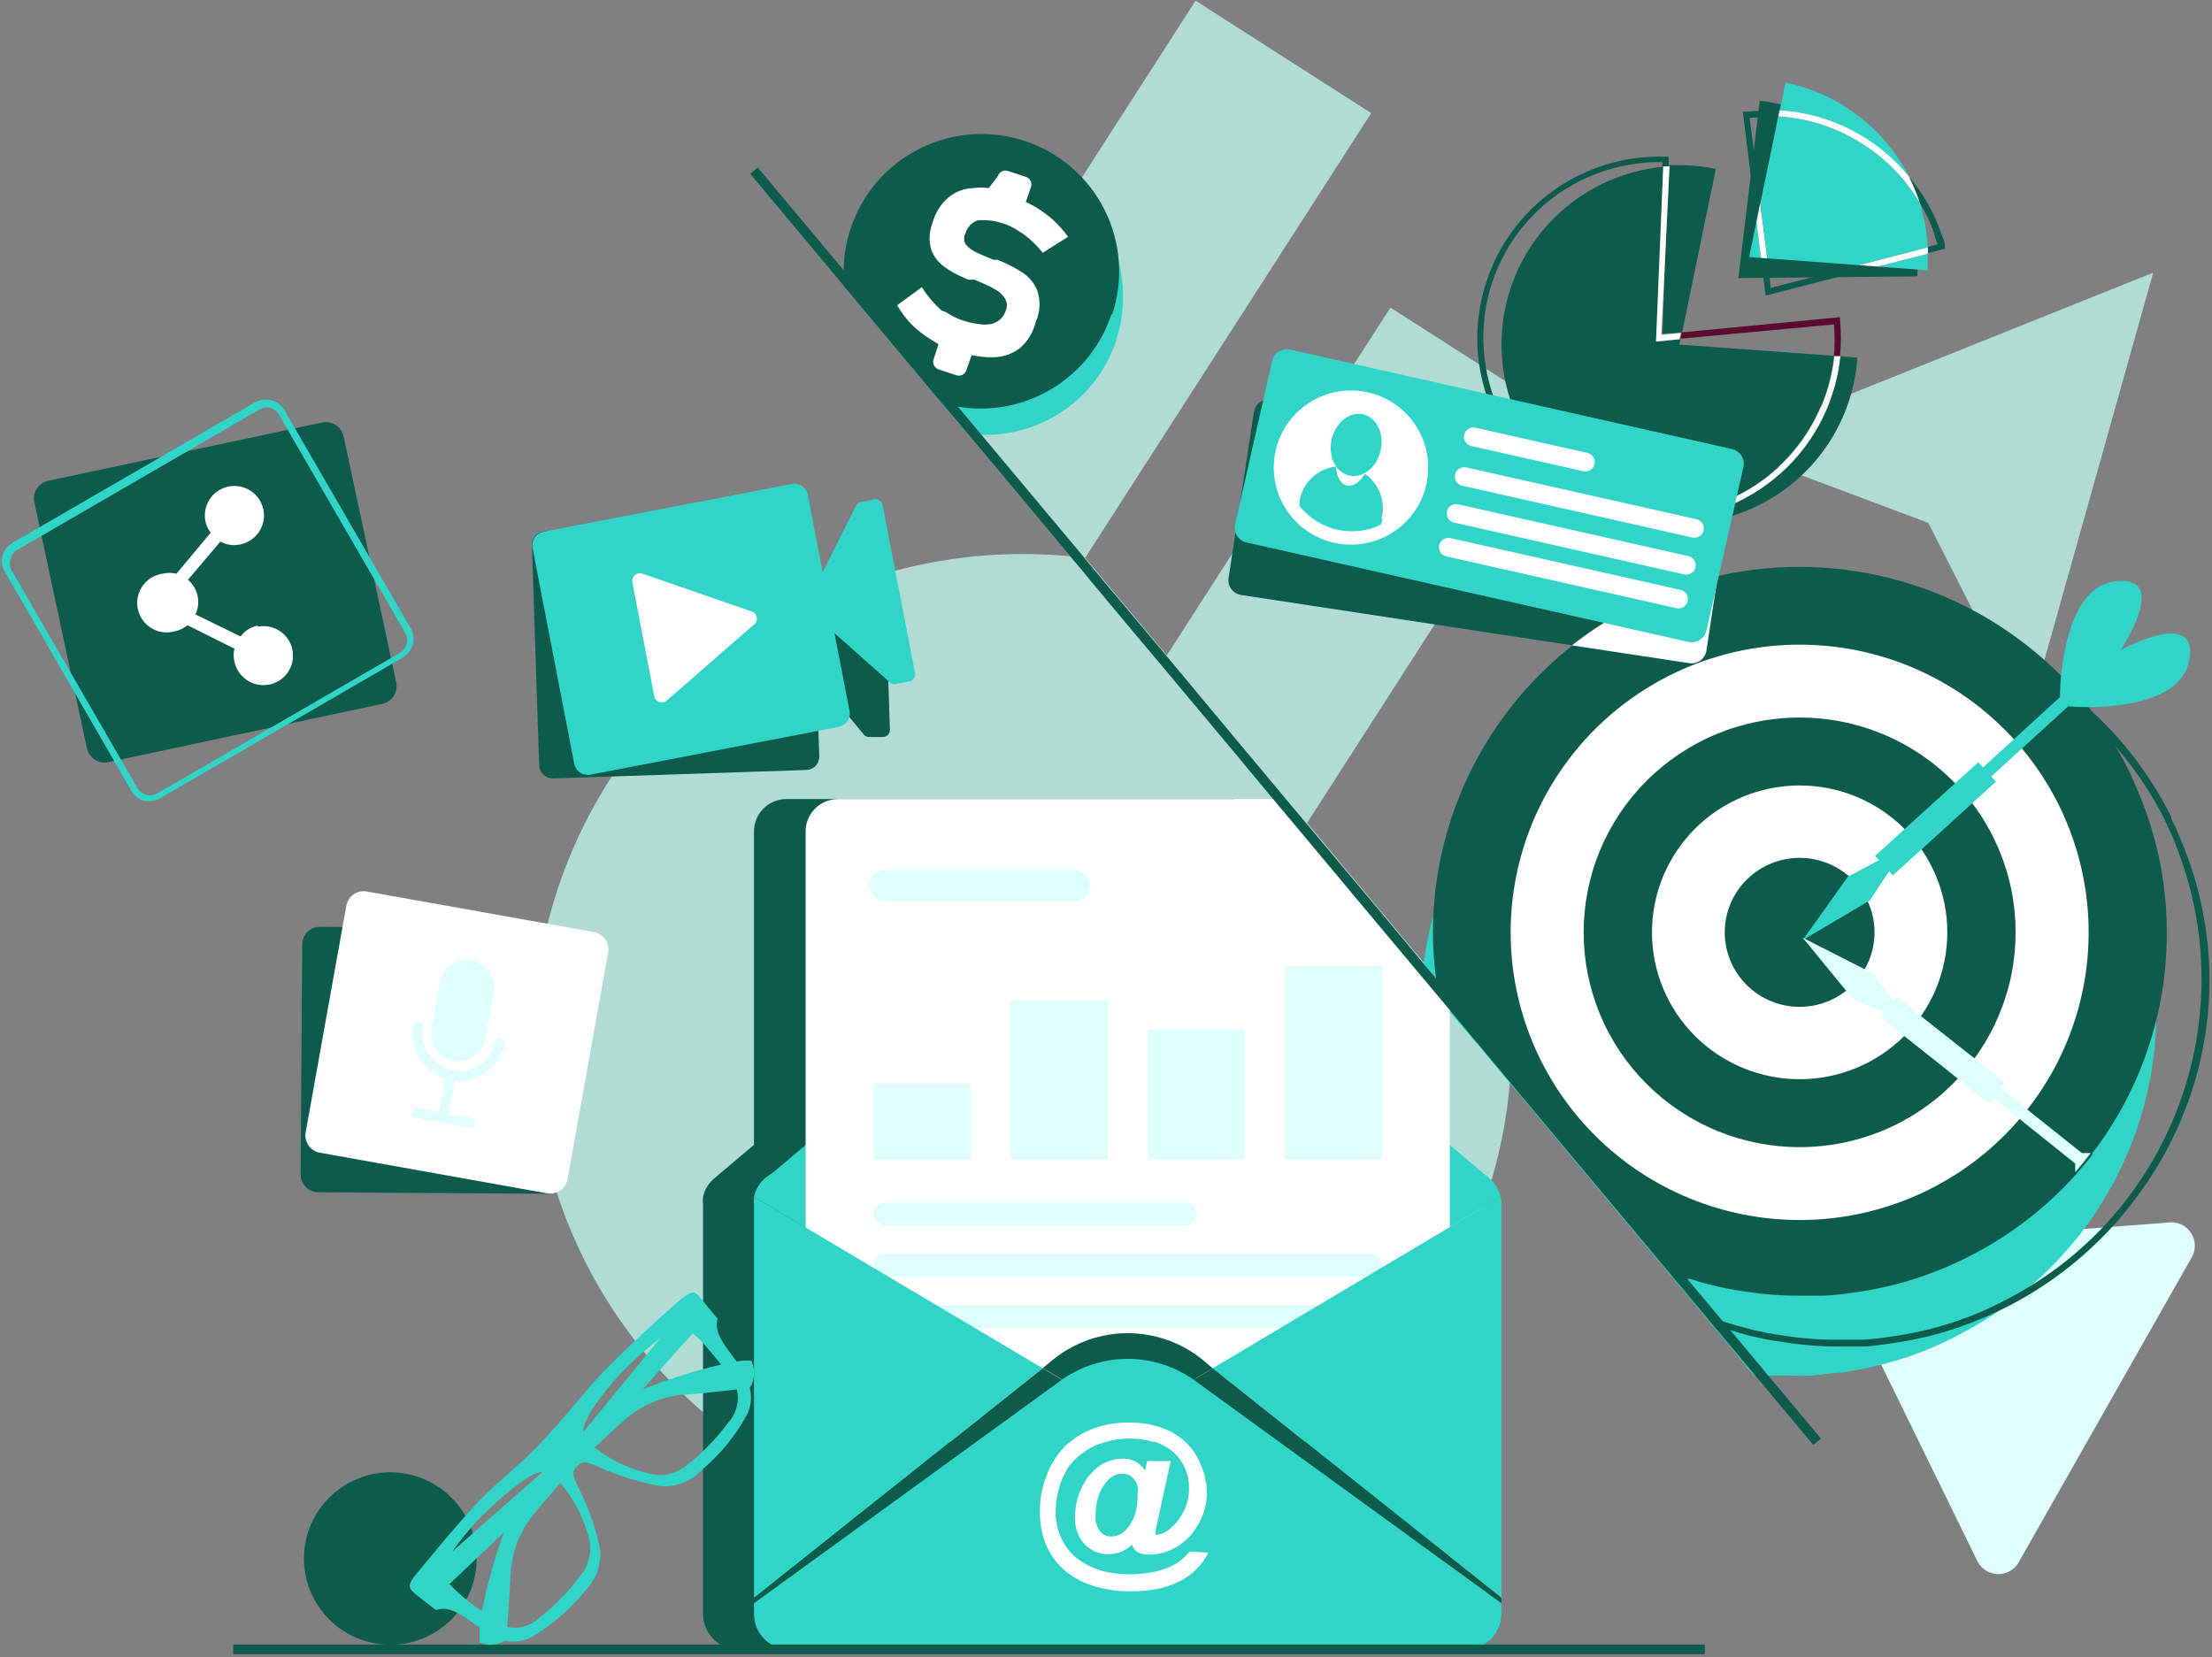 <svg xmlns="http://www.w3.org/2000/svg" width="818" height="613" viewBox="0 0 818 613" fill="none"><rect x="0" y="0" width="818" height="613" fill="#808080" stroke="none"/><path d="M507.07 41.84L401.149 206.542L399.156 209.75L395.768 205.764L370.154 175.094L357.655 160.191L354.011 155.862L348.279 149.018L347.235 147.803L349.323 144.595L442.128 0.253L507.07 41.84Z" fill="#B1DCD4"></path><path d="M579.121 155.34L483.193 304.626L481.105 307.835L472.601 297.697L470.865 295.618L456.535 278.371L429.278 245.793L431.366 242.593L514.188 113.754L579.121 155.34Z" fill="#B1DCD4"></path><path d="M176.296 576.422C176.296 578.518 176.09 580.588 175.68 582.641C175.269 584.695 174.662 586.688 173.858 588.621C173.062 590.555 172.078 592.394 170.906 594.139C169.743 595.876 168.416 597.484 166.936 598.964C165.456 600.445 163.839 601.771 162.094 602.934C160.349 604.098 158.51 605.081 156.568 605.877C154.634 606.681 152.632 607.289 150.579 607.691C148.517 608.101 146.438 608.307 144.342 608.307C142.246 608.307 140.168 608.101 138.114 607.691C136.053 607.289 134.059 606.681 132.117 605.877C130.184 605.081 128.336 604.098 126.599 602.934C124.854 601.771 123.237 600.445 121.757 598.964C120.268 597.484 118.942 595.876 117.779 594.139C116.615 592.394 115.632 590.555 114.827 588.621C114.023 586.688 113.416 584.695 113.014 582.641C112.603 580.588 112.398 578.518 112.398 576.422C112.398 574.326 112.603 572.255 113.014 570.202C113.416 568.149 114.023 566.156 114.827 564.222C115.632 562.289 116.615 560.449 117.779 558.704C118.942 556.968 120.268 555.359 121.757 553.879C123.237 552.399 124.854 551.073 126.599 549.91C128.336 548.746 130.184 547.762 132.117 546.967C134.059 546.162 136.053 545.555 138.114 545.153C140.168 544.742 142.246 544.537 144.342 544.537C146.438 544.537 148.517 544.742 150.579 545.153C152.632 545.555 154.634 546.162 156.568 546.967C158.51 547.762 160.349 548.746 162.094 549.91C163.839 551.073 165.456 552.399 166.936 553.879C168.416 555.359 169.743 556.968 170.906 558.704C172.078 560.449 173.062 562.289 173.858 564.222C174.662 566.156 175.269 568.149 175.68 570.202C176.09 572.255 176.296 574.326 176.296 576.422Z" fill="#0C5B4D"></path><path d="M687.642 460.842L801.639 452.176C803.316 451.92 804.933 452.133 806.49 452.818C808.038 453.511 809.287 454.563 810.22 455.975C811.152 457.395 811.631 458.952 811.648 460.646C811.665 462.34 811.221 463.914 810.322 465.342L746.852 577.2C746.142 578.723 745.073 579.929 743.652 580.828C742.232 581.726 740.684 582.179 738.999 582.179C737.313 582.179 735.765 581.726 734.345 580.828C732.924 579.929 731.855 578.723 731.145 577.2L680.439 473.581C680.097 472.931 679.84 472.255 679.66 471.553C679.489 470.843 679.404 470.125 679.412 469.389C679.421 468.662 679.523 467.943 679.712 467.242C679.9 466.54 680.174 465.873 680.533 465.231C680.892 464.598 681.329 464.016 681.833 463.495C682.338 462.964 682.903 462.511 683.527 462.126C684.152 461.741 684.811 461.441 685.503 461.227C686.205 461.005 686.915 460.877 687.642 460.842Z" fill="#DFFFFC"></path><path d="M796.258 100.844L636.859 164.785L713.085 193.376L749.898 265.898L796.258 100.844Z" fill="#B1DCD4"></path><path d="M558.375 394.558C558.375 396.294 558.375 398.108 558.375 399.845C558.144 402.736 557.844 405.628 557.468 408.511C557.1 411.394 556.655 414.26 556.15 417.117C555.637 419.983 555.055 422.824 554.414 425.655C553.764 428.487 553.045 431.302 552.258 434.099C551.479 436.897 550.624 439.677 549.708 442.432C548.793 445.187 547.809 447.924 546.757 450.628C545.705 453.34 544.593 456.026 543.412 458.678C542.231 461.33 540.982 463.957 539.673 466.557C538.373 469.15 537.004 471.716 535.567 474.24C534.138 476.772 532.65 479.262 531.093 481.725C529.544 484.181 527.936 486.602 526.268 488.98C524.599 491.359 522.871 493.694 521.092 495.995C519.304 498.288 517.473 500.547 515.582 502.754C513.692 504.961 511.75 507.126 509.748 509.239C507.754 511.352 505.71 513.422 503.614 515.433C501.518 517.452 499.379 519.419 497.189 521.327C494.999 523.243 492.766 525.1 490.482 526.905C488.206 528.71 485.879 530.464 483.518 532.158C481.148 533.852 478.744 535.486 476.306 537.06C473.859 538.643 471.378 540.157 468.863 541.62C466.339 543.074 463.79 544.477 461.206 545.812C458.622 547.146 456.005 548.421 453.361 549.627C450.717 550.834 448.04 551.98 445.336 553.058C442.633 554.144 439.912 555.154 437.158 556.103C434.411 557.053 431.64 557.943 428.842 558.756C426.053 559.568 423.239 560.321 420.407 560.997C417.575 561.681 414.735 562.289 411.877 562.836C409.011 563.375 406.145 563.854 403.262 564.256C400.379 564.667 397.488 565.001 394.588 565.266C391.696 565.531 388.787 565.728 385.878 565.856C382.97 565.976 380.061 566.036 377.152 566.019C374.243 566.01 371.335 565.925 368.426 565.771C365.517 565.617 362.617 565.394 359.725 565.095C356.825 564.804 353.942 564.445 351.068 564.008C348.185 563.572 345.319 563.076 342.461 562.503C339.612 561.929 336.772 561.296 333.949 560.586C331.126 559.876 328.32 559.106 325.539 558.259C322.75 557.421 319.987 556.506 317.249 555.53C314.503 554.555 311.791 553.511 309.096 552.408C306.41 551.304 303.741 550.132 301.106 548.9C298.471 547.66 295.87 546.368 293.295 545.008C290.729 543.647 288.188 542.219 285.69 540.739C283.183 539.258 280.719 537.719 278.29 536.11C275.86 534.51 273.473 532.851 271.12 531.14C268.776 529.42 266.466 527.649 264.208 525.818C261.941 523.996 259.725 522.114 257.552 520.181C255.388 518.247 253.257 516.262 251.187 514.226C249.108 512.19 247.081 510.103 245.113 507.964C243.137 505.834 241.212 503.652 239.347 501.428C237.473 499.204 235.66 496.928 233.897 494.618C232.143 492.3 230.441 489.947 228.79 487.551C227.147 485.156 225.556 482.718 224.033 480.245C222.502 477.773 221.039 475.266 219.627 472.726C218.224 470.185 216.881 467.61 215.598 465C214.315 462.391 213.1 459.756 211.945 457.087C210.79 454.418 209.695 451.731 208.668 449.011C207.65 446.29 206.692 443.553 205.802 440.781C204.904 438.018 204.083 435.237 203.321 432.431C202.568 429.625 201.875 426.802 201.259 423.961C200.635 421.13 200.087 418.272 199.6 415.415C199.121 412.549 198.71 409.674 198.359 406.791C198.017 403.9 197.743 401.008 197.538 398.117C197.341 395.216 197.204 392.316 197.136 389.407C197.076 386.507 197.085 383.607 197.162 380.698C197.239 377.798 197.384 374.898 197.598 371.998C197.82 369.098 198.103 366.215 198.462 363.332C198.821 360.448 199.24 357.574 199.737 354.708C200.233 351.851 200.798 349.002 201.431 346.161C202.064 343.33 202.765 340.515 203.535 337.709C204.305 334.912 205.143 332.131 206.05 329.368C206.957 326.605 207.924 323.867 208.959 321.155C209.994 318.434 211.098 315.748 212.27 313.087C213.433 310.427 214.665 307.8 215.957 305.191C217.249 302.59 218.609 300.024 220.029 297.483C221.441 294.951 222.921 292.453 224.461 289.98C226.001 287.516 227.601 285.087 229.252 282.7C230.911 280.313 232.622 277.969 234.393 275.659C236.164 273.358 237.986 271.09 239.869 268.875C241.751 266.659 243.676 264.486 245.66 262.356C247.645 260.234 249.681 258.155 251.769 256.128C253.856 254.1 255.986 252.132 258.168 250.208C260.35 248.283 262.574 246.409 264.841 244.595C267.117 242.773 269.426 241.011 271.779 239.308C274.14 237.606 276.536 235.955 278.974 234.363C281.404 232.772 283.876 231.241 286.391 229.769C288.898 228.298 291.439 226.886 294.022 225.543C296.597 224.191 299.207 222.908 301.85 221.685C304.485 220.461 307.154 219.298 309.849 218.211C312.553 217.116 315.273 216.081 318.019 215.123C320.766 214.156 323.529 213.258 326.318 212.428C329.107 211.598 331.913 210.837 334.745 210.144C337.568 209.451 340.408 208.818 343.265 208.262C346.123 207.706 348.989 207.218 351.872 206.799C354.746 206.38 357.638 206.029 360.538 205.747C363.43 205.464 366.339 205.25 369.239 205.114C372.147 204.968 375.056 204.9 377.974 204.9C384.031 204.883 390.079 205.173 396.11 205.764L401.32 206.371L475.989 295.524L527.209 356.872L531.024 361.372L536.499 367.96L543.959 376.626L546.654 379.834L558.375 394.558Z" fill="#B1DCD4"></path><path d="M624.968 191.297C628.569 190.673 632.094 189.766 635.55 188.568C639.007 187.37 642.343 185.907 645.56 184.171C648.777 182.434 651.831 180.449 654.722 178.216C657.622 175.983 660.317 173.537 662.807 170.868C665.305 168.198 667.564 165.349 669.6 162.312C671.627 159.275 673.398 156.093 674.912 152.774C676.427 149.454 677.659 146.024 678.617 142.507C679.575 138.983 680.242 135.407 680.61 131.771H678.36C677.984 135.278 677.333 138.726 676.401 142.122C675.468 145.519 674.271 148.813 672.808 152.021C671.336 155.22 669.625 158.283 667.666 161.209C665.699 164.135 663.517 166.889 661.113 169.464C658.7 172.04 656.1 174.401 653.311 176.557C650.522 178.713 647.579 180.629 644.473 182.306C641.376 183.982 638.16 185.403 634.823 186.566C631.495 187.721 628.09 188.611 624.617 189.218C618.543 190.262 612.434 190.442 606.309 189.749C600.184 189.056 594.272 187.524 588.591 185.146C594.323 188.363 600.397 190.673 606.822 192.076C609.072 192.212 611.331 192.212 613.589 192.076C617.405 192.118 621.195 191.853 624.968 191.297Z" fill="white"></path><path d="M454.328 213.746L463.696 152.414C463.807 151.687 464.055 151.011 464.431 150.378C464.816 149.754 465.304 149.223 465.894 148.787C466.493 148.351 467.143 148.043 467.862 147.863C468.572 147.692 469.299 147.658 470.026 147.769L635.67 172.972C636.397 173.083 637.073 173.331 637.706 173.716C638.339 174.093 638.87 174.58 639.306 175.171C639.742 175.77 640.05 176.42 640.221 177.13C640.401 177.848 640.435 178.567 640.324 179.294L630.956 240.617C630.845 241.344 630.597 242.029 630.212 242.653C629.835 243.286 629.348 243.817 628.749 244.253C628.159 244.689 627.5 244.997 626.79 245.169C626.071 245.348 625.353 245.374 624.625 245.263L458.982 220.059C458.255 219.948 457.57 219.7 456.946 219.324C456.312 218.939 455.774 218.46 455.337 217.861C454.901 217.27 454.601 216.62 454.422 215.902C454.242 215.191 454.216 214.473 454.328 213.746Z" fill="#0C5B4D"></path><path d="M797.473 373.854C797.481 381.186 796.891 388.483 795.71 395.721C794.521 402.967 792.759 410.059 790.406 417.015C788.062 423.97 785.162 430.686 781.714 437.171C778.266 443.647 774.314 449.806 769.865 455.641C768.035 458.071 766.041 460.321 764.048 462.656C752.875 475.403 739.769 485.686 724.72 493.506C718.723 496.731 712.495 499.443 706.053 501.65C697.703 504.482 689.165 506.501 680.439 507.716C677.051 507.716 673.672 508.494 670.198 508.751C666.725 509.016 664.552 508.751 661.515 508.751C658.478 508.751 656.305 508.751 653.704 508.751H648.665L634.25 491.427L631.393 487.962L617.756 471.673L547.262 387.286L544.31 383.812L535.627 373.769L531.204 368.482L525.823 362.159L526.336 357.043C526.781 353.673 527.345 350.328 528.03 347.008C528.723 343.68 529.536 340.387 530.477 337.119C531.409 333.859 532.47 330.634 533.651 327.451C534.831 324.269 536.132 321.129 537.552 318.041C538.972 314.952 540.503 311.924 542.146 308.955C543.788 305.987 545.542 303.078 547.407 300.238C549.272 297.397 551.24 294.626 553.319 291.939C555.389 289.244 557.562 286.635 559.829 284.103C562.096 281.57 564.458 279.132 566.913 276.78C569.368 274.427 571.909 272.168 574.527 270.004C577.153 267.848 579.857 265.786 582.629 263.827C585.409 261.868 588.258 260.012 591.175 258.266C594.092 256.521 597.078 254.887 600.115 253.364C603.161 251.842 606.249 250.438 609.397 249.147C612.546 247.855 615.737 246.683 618.971 245.631C622.204 244.587 625.481 243.654 628.783 242.85C639.58 240.112 650.547 238.761 661.686 238.778C670.686 238.769 679.601 239.642 688.421 241.413C697.25 243.175 705.813 245.784 714.112 249.258C722.419 252.723 730.298 256.966 737.749 262.005C745.201 267.035 752.088 272.75 758.401 279.149C761.875 282.794 765.177 286.515 768.3 290.416C774.211 297.825 779.276 305.764 783.494 314.242C783.861 314.884 784.178 315.543 784.443 316.236L786.18 319.872L788.524 325.766C794.47 341.242 797.456 357.274 797.473 373.854Z" fill="#31D5C8"></path><path d="M807.884 314.071L805.455 308.177C804.95 306.902 804.377 305.662 803.718 304.455L802.939 302.719V302.111C798.764 293.821 793.82 286.028 788.096 278.722C784.948 274.744 781.594 270.962 778.018 267.369C776.324 265.658 774.579 263.998 772.791 262.381C771.003 260.773 769.172 259.207 767.299 257.685C765.425 256.162 763.517 254.699 761.567 253.279C759.625 251.859 757.64 250.498 755.613 249.181C753.594 247.863 751.54 246.606 749.453 245.4C747.365 244.193 745.244 243.047 743.096 241.952C740.949 240.857 738.776 239.822 736.569 238.846C734.37 237.862 732.137 236.947 729.887 236.083C727.637 235.219 725.362 234.415 723.069 233.679C720.776 232.935 718.466 232.25 716.131 231.634C713.804 231.01 711.46 230.454 709.098 229.958C706.737 229.461 704.368 229.025 701.981 228.649C699.602 228.281 697.207 227.973 694.811 227.725C692.407 227.477 690.004 227.297 687.6 227.177C685.187 227.057 682.774 227.006 680.362 227.006C677.949 227.015 675.545 227.092 673.133 227.22C670.729 227.357 668.325 227.554 665.929 227.819C663.525 228.075 661.139 228.401 658.76 228.786C656.382 229.179 654.012 229.624 651.651 230.137C649.298 230.651 646.954 231.224 644.627 231.857C642.3 232.49 639.99 233.191 637.706 233.944C635.413 234.706 633.146 235.518 630.896 236.391C628.655 237.272 626.431 238.205 624.232 239.197C622.042 240.189 619.869 241.242 617.73 242.354C615.583 243.458 613.478 244.621 611.399 245.836C609.312 247.059 607.267 248.334 605.257 249.66C603.246 250.986 601.27 252.363 599.328 253.792C597.386 255.221 595.487 256.701 593.622 258.232C591.765 259.764 589.943 261.346 588.164 262.972C586.393 264.597 584.656 266.265 582.962 267.985C581.277 269.705 579.634 271.467 578.034 273.272C576.443 275.077 574.895 276.916 573.398 278.807C563.953 290.579 556.724 303.574 551.693 317.793C546.432 332.533 543.797 347.727 543.788 363.366C543.788 368.148 544.045 372.913 544.575 377.661C544.575 379.92 545.089 382.17 545.44 384.42L548.391 387.885C548.391 385.549 547.527 383.214 547.262 380.869C546.5 375.12 546.124 369.346 546.132 363.545C546.15 360.252 546.286 356.967 546.535 353.681C546.791 350.405 547.168 347.137 547.664 343.886C548.16 340.635 548.776 337.401 549.512 334.193C550.239 330.985 551.094 327.811 552.061 324.662C553.028 321.514 554.114 318.409 555.304 315.346C556.501 312.283 557.81 309.263 559.23 306.286C560.65 303.318 562.173 300.409 563.807 297.543C565.441 294.685 567.178 291.896 569.009 289.159C570.848 286.43 572.79 283.769 574.826 281.177C576.854 278.593 578.984 276.078 581.2 273.648C583.424 271.21 585.725 268.866 588.121 266.599C590.508 264.332 592.98 262.159 595.538 260.08C598.088 257.993 600.714 256.008 603.409 254.117C606.112 252.226 608.876 250.438 611.707 248.753C614.539 247.059 617.422 245.477 620.374 244.005C623.317 242.525 626.311 241.156 629.365 239.899C632.411 238.65 635.499 237.503 638.63 236.477C641.761 235.441 644.927 234.526 648.126 233.73C651.326 232.935 654.543 232.25 657.794 231.694C661.045 231.13 664.304 230.685 667.589 230.36C670.874 230.043 674.159 229.838 677.453 229.761C680.755 229.675 684.049 229.718 687.343 229.872C690.637 230.035 693.913 230.317 697.19 230.719C700.458 231.121 703.717 231.634 706.951 232.276C710.185 232.918 713.385 233.67 716.567 234.552C719.75 235.424 722.889 236.408 725.995 237.52C729.1 238.624 732.163 239.839 735.174 241.165C738.194 242.499 741.154 243.937 744.063 245.477C746.98 247.025 749.829 248.676 752.618 250.43C755.407 252.192 758.128 254.04 760.78 255.999C763.432 257.95 766.007 260.003 768.505 262.142C771.012 264.289 773.424 266.522 775.768 268.84C779.148 272.305 782.193 275.77 785.145 279.415C791.202 286.875 796.386 294.899 800.681 303.497C800.878 304.036 801.109 304.558 801.374 305.054C801.981 306.269 802.503 307.569 803.025 308.613C803.547 309.648 804.59 312.335 805.369 314.499C807.388 319.803 809.065 325.201 810.391 330.711C811.725 336.22 812.701 341.79 813.325 347.428C813.95 353.057 814.206 358.712 814.112 364.375C814.018 370.047 813.565 375.685 812.752 381.289C811.939 386.901 810.776 392.436 809.253 397.894C807.739 403.361 805.882 408.699 803.684 413.926C801.485 419.154 798.97 424.218 796.129 429.129C793.289 434.031 790.141 438.745 786.702 443.253C785.051 445.503 783.228 447.668 780.978 450.268C769.934 462.733 757.024 472.811 742.249 480.511C736.364 483.667 730.264 486.328 723.933 488.484C715.66 491.324 707.182 493.318 698.499 494.455C695.128 494.994 691.749 495.337 688.344 495.499C685.735 495.499 682.869 495.499 679.66 495.499C673.022 495.533 666.426 495.037 659.864 494.028C655.27 493.403 650.727 492.513 646.236 491.341C642.933 490.469 640.418 489.776 638.074 488.997L631.735 486.833L634.601 490.298L637.296 491.162L641.197 492.377L645.97 493.762C650.556 494.926 655.184 495.824 659.864 496.449C666.537 497.493 673.253 498.014 680.003 498.014C682.954 498.014 685.906 498.014 688.686 498.014C691.466 498.014 695.718 497.407 699.021 496.885C707.764 495.722 716.302 493.703 724.626 490.82C731.102 488.552 737.382 485.84 743.473 482.675C758.581 474.736 771.782 464.367 783.057 451.569C785.23 449.054 787.053 446.889 788.618 444.725C793.169 438.899 797.216 432.739 800.758 426.237C804.291 419.744 807.268 413.002 809.698 406.021C812.119 399.032 813.95 391.897 815.19 384.608C816.431 377.319 817.064 369.979 817.089 362.587C817.021 345.845 813.958 329.676 807.884 314.071Z" fill="#0C5B4D"></path><path d="M535.806 442.646C535.182 439.9 533.796 437.615 531.632 435.802L517.054 423.414V367.96L456.278 295.524H290.806C290.019 295.524 289.24 295.601 288.47 295.755C287.7 295.909 286.947 296.14 286.22 296.439C285.493 296.739 284.8 297.107 284.15 297.543C283.491 297.979 282.892 298.475 282.336 299.031C281.78 299.588 281.284 300.186 280.848 300.845C280.403 301.495 280.035 302.18 279.735 302.907C279.436 303.634 279.205 304.378 279.051 305.148C278.897 305.918 278.829 306.697 278.829 307.484V423.414L264.157 435.802C261.992 437.615 260.606 439.9 259.982 442.646C259.853 443.63 259.853 444.613 259.982 445.589V596.954C259.982 597.818 260.067 598.665 260.238 599.512C260.401 600.35 260.658 601.172 260.983 601.959C261.316 602.754 261.718 603.507 262.197 604.226C262.677 604.936 263.215 605.603 263.823 606.211C264.43 606.818 265.098 607.357 265.808 607.836C266.526 608.315 267.279 608.717 268.075 609.042C268.87 609.367 269.692 609.616 270.539 609.787C271.377 609.958 272.233 610.035 273.097 610.035H523.042C523.898 610.035 524.753 609.958 525.6 609.787C526.439 609.616 527.26 609.367 528.056 609.042C528.851 608.717 529.604 608.315 530.323 607.836C531.041 607.357 531.7 606.818 532.307 606.211C532.915 605.603 533.462 604.936 533.941 604.226C534.421 603.507 534.823 602.754 535.156 601.959C535.481 601.172 535.729 600.35 535.901 599.512C536.063 598.665 536.149 597.818 536.149 596.954V445.589C536.123 444.596 536.003 443.621 535.806 442.646Z" fill="#0C5B4D"></path><path d="M417.036 322.823L283.337 435.802H550.735L417.036 322.823Z" fill="#31D5C8"></path><path d="M542.137 432.508H291.935C290.421 432.465 288.949 432.671 287.503 433.141C286.066 433.603 284.749 434.305 283.551 435.229C282.353 436.152 281.352 437.248 280.54 438.522C279.727 439.797 279.154 441.174 278.829 442.646L416.694 524.783L554.901 442.646C554.576 441.2 554.02 439.857 553.233 438.599C552.446 437.35 551.471 436.255 550.307 435.34C549.152 434.416 547.869 433.714 546.466 433.227C545.063 432.739 543.626 432.499 542.137 432.508Z" fill="#31D5C8"></path><path d="M536.149 367.96V521.318C536.149 522.106 536.072 522.875 535.918 523.645C535.764 524.415 535.541 525.168 535.242 525.895C534.934 526.614 534.566 527.307 534.13 527.957C533.693 528.616 533.197 529.215 532.641 529.771C532.085 530.327 531.478 530.823 530.827 531.259C530.169 531.696 529.484 532.064 528.757 532.363C528.03 532.663 527.277 532.893 526.507 533.047C525.737 533.193 524.959 533.27 524.172 533.27H309.909C309.122 533.27 308.335 533.193 307.565 533.047C306.795 532.893 306.051 532.663 305.324 532.363C304.596 532.064 303.904 531.696 303.245 531.259C302.595 530.823 301.987 530.327 301.431 529.771C300.875 529.215 300.379 528.616 299.943 527.957C299.506 527.307 299.138 526.614 298.839 525.895C298.531 525.168 298.309 524.415 298.155 523.645C298.001 522.875 297.924 522.106 297.924 521.318V307.484C297.924 306.697 298.001 305.918 298.155 305.148C298.309 304.378 298.531 303.634 298.839 302.907C299.138 302.18 299.506 301.495 299.943 300.845C300.379 300.186 300.875 299.588 301.431 299.031C301.987 298.475 302.595 297.979 303.245 297.543C303.904 297.107 304.596 296.739 305.324 296.439C306.051 296.14 306.795 295.909 307.565 295.755C308.335 295.601 309.122 295.524 309.909 295.524H475.639L536.149 367.96Z" fill="white"></path><path d="M327.439 321.694H397.24C398.018 321.694 398.754 321.839 399.472 322.13C400.183 322.421 400.807 322.84 401.355 323.379C401.902 323.918 402.321 324.543 402.621 325.253C402.912 325.954 403.057 326.69 403.057 327.451C403.057 328.221 402.912 328.957 402.621 329.659C402.321 330.369 401.902 330.993 401.355 331.532C400.807 332.071 400.183 332.482 399.472 332.781C398.754 333.072 398.018 333.218 397.24 333.218H327.439C326.669 333.218 325.924 333.072 325.214 332.781C324.504 332.482 323.871 332.071 323.332 331.532C322.785 330.993 322.365 330.369 322.066 329.659C321.775 328.957 321.621 328.221 321.621 327.451C321.621 326.69 321.775 325.954 322.066 325.253C322.365 324.543 322.785 323.918 323.332 323.379C323.871 322.84 324.504 322.421 325.214 322.13C325.924 321.839 326.669 321.694 327.439 321.694Z" fill="#DFFFFC"></path><path d="M323.101 400.709H358.956V428.787H323.101V400.709Z" fill="#DFFFFC"></path><path d="M373.799 369.953H409.662V428.787H373.799V369.953Z" fill="#DFFFFC"></path><path d="M424.505 380.698H460.359V428.787H424.505V380.698Z" fill="#DFFFFC"></path><path d="M475.202 357.3H511.057V428.787H475.202V357.3Z" fill="#DFFFFC"></path><path d="M327.353 444.725H438.133C438.698 444.725 439.237 444.836 439.758 445.05C440.28 445.264 440.742 445.572 441.144 445.965C441.538 446.367 441.846 446.829 442.06 447.343C442.282 447.864 442.385 448.412 442.385 448.968C442.385 449.533 442.282 450.072 442.06 450.593C441.846 451.115 441.538 451.577 441.144 451.971C440.742 452.373 440.28 452.681 439.758 452.895C439.237 453.109 438.698 453.22 438.133 453.22H327.353C326.788 453.22 326.249 453.109 325.728 452.895C325.206 452.681 324.744 452.373 324.35 451.971C323.948 451.577 323.64 451.115 323.426 450.593C323.212 450.072 323.101 449.533 323.101 448.968C323.101 448.412 323.212 447.864 323.426 447.343C323.64 446.829 323.948 446.367 324.35 445.965C324.744 445.572 325.206 445.264 325.728 445.05C326.249 444.836 326.788 444.725 327.353 444.725Z" fill="#DFFFFC"></path><path d="M327.353 463.7H506.719C507.284 463.7 507.823 463.811 508.345 464.025C508.866 464.239 509.328 464.547 509.731 464.94C510.124 465.342 510.432 465.804 510.646 466.318C510.868 466.84 510.971 467.379 510.971 467.943C510.971 468.508 510.868 469.047 510.646 469.569C510.432 470.09 510.124 470.552 509.731 470.946C509.328 471.348 508.866 471.656 508.345 471.87C507.823 472.084 507.284 472.195 506.719 472.195H327.353C326.788 472.195 326.249 472.084 325.728 471.87C325.206 471.656 324.744 471.348 324.35 470.946C323.948 470.552 323.64 470.09 323.426 469.569C323.212 469.047 323.101 468.508 323.101 467.943C323.101 467.379 323.212 466.84 323.426 466.318C323.64 465.804 323.948 465.342 324.35 464.94C324.744 464.547 325.206 464.239 325.728 464.025C326.249 463.811 326.788 463.7 327.353 463.7Z" fill="#DFFFFC"></path><path d="M327.353 482.675H506.719C507.284 482.675 507.823 482.786 508.345 483C508.866 483.214 509.328 483.522 509.731 483.916C510.124 484.318 510.432 484.771 510.646 485.293C510.868 485.815 510.971 486.354 510.971 486.918C510.971 487.483 510.868 488.022 510.646 488.544C510.432 489.066 510.124 489.528 509.731 489.921C509.328 490.323 508.866 490.623 508.345 490.845C507.823 491.059 507.284 491.162 506.719 491.162H327.353C326.788 491.162 326.249 491.059 325.728 490.845C325.206 490.623 324.744 490.323 324.35 489.921C323.948 489.528 323.64 489.066 323.426 488.544C323.212 488.022 323.101 487.483 323.101 486.918C323.101 486.354 323.212 485.815 323.426 485.293C323.64 484.771 323.948 484.318 324.35 483.916C324.744 483.522 325.206 483.214 325.728 483C326.249 482.786 326.788 482.675 327.353 482.675Z" fill="#DFFFFC"></path><path d="M554.901 442.646L448.468 506.065L555.252 590.974V445.589C555.218 444.596 555.107 443.621 554.901 442.646Z" fill="#31D5C8"></path><path d="M278.829 442.646C278.743 443.63 278.743 444.613 278.829 445.589V590.974L385.613 506.065L278.829 442.646Z" fill="#31D5C8"></path><path d="M429.715 517.246L448.468 506.065L444.558 502.78C442.624 501.223 440.571 499.837 438.398 498.63C436.234 497.415 433.975 496.397 431.631 495.576C429.287 494.746 426.892 494.13 424.436 493.711C421.989 493.292 419.526 493.078 417.036 493.078C414.555 493.078 412.083 493.292 409.636 493.711C407.189 494.13 404.785 494.746 402.441 495.576C400.097 496.397 397.847 497.415 395.674 498.63C393.501 499.837 391.448 501.223 389.514 502.78L385.613 505.979L404.366 517.161C406.274 518.316 408.301 519.197 410.449 519.796C412.596 520.403 414.795 520.711 417.028 520.72C419.26 520.728 421.451 520.437 423.606 519.847C425.762 519.257 427.798 518.384 429.715 517.246Z" fill="#0C5B4D"></path><path d="M544.695 609.787C545.542 609.616 546.363 609.367 547.159 609.042C547.955 608.717 548.708 608.315 549.426 607.836C548.708 608.307 547.955 608.717 547.159 609.042C546.363 609.367 545.542 609.616 544.695 609.787Z" fill="#C67C63"></path><path d="M429.715 517.246C427.798 518.393 425.771 519.265 423.615 519.864C421.459 520.463 419.269 520.762 417.036 520.762C414.803 520.762 412.613 520.463 410.457 519.864C408.31 519.265 406.274 518.393 404.366 517.246L385.613 506.065L278.829 590.974V596.954C278.829 597.818 278.906 598.665 279.077 599.512C279.248 600.35 279.496 601.172 279.821 601.959C280.155 602.754 280.557 603.507 281.036 604.226C281.515 604.936 282.054 605.603 282.661 606.211C283.269 606.818 283.936 607.357 284.655 607.836C285.365 608.315 286.126 608.717 286.913 609.042C287.709 609.367 288.53 609.616 289.377 609.787C290.224 609.958 291.071 610.035 291.935 610.035H542.137C543.001 610.035 543.857 609.958 544.695 609.787C545.542 609.616 546.363 609.367 547.159 609.042C547.955 608.717 548.708 608.315 549.426 607.836C550.136 607.357 550.804 606.818 551.411 606.211C552.018 605.603 552.566 604.936 553.036 604.226C553.516 603.507 553.926 602.754 554.251 601.959C554.585 601.172 554.833 600.35 554.996 599.512C555.167 598.665 555.252 597.818 555.252 596.954V590.974L448.468 506.065L429.715 517.246Z" fill="#0C5B4D"></path><path d="M441.777 510.573L555.252 592.967V596.954C555.252 597.818 555.167 598.665 554.996 599.512C554.833 600.35 554.585 601.172 554.251 601.959C553.926 602.754 553.516 603.507 553.036 604.226C552.566 604.936 552.018 605.603 551.411 606.211C550.804 606.818 550.136 607.357 549.426 607.836C548.708 608.315 547.955 608.717 547.159 609.042C546.363 609.367 545.542 609.616 544.695 609.787C543.857 609.958 543.001 610.035 542.137 610.035H291.935C291.071 610.035 290.224 609.958 289.377 609.787C288.53 609.616 287.709 609.367 286.913 609.042C286.126 608.717 285.365 608.315 284.655 607.836C283.936 607.357 283.269 606.818 282.661 606.211C282.054 605.603 281.515 604.936 281.036 604.226C280.557 603.507 280.155 602.754 279.821 601.959C279.496 601.172 279.248 600.35 279.077 599.512C278.906 598.665 278.829 597.818 278.829 596.954V592.967L392.295 510.573C394.083 509.281 395.965 508.135 397.933 507.143C399.9 506.142 401.936 505.303 404.032 504.627C406.137 503.943 408.276 503.43 410.457 503.088C412.639 502.745 414.829 502.574 417.036 502.574C419.243 502.574 421.442 502.745 423.624 503.088C425.805 503.43 427.944 503.943 430.04 504.627C432.144 505.303 434.181 506.142 436.148 507.143C438.116 508.135 439.989 509.281 441.777 510.573Z" fill="#31D5C8"></path><path d="M439.955 573.821C438.039 576.208 435.695 578.056 432.923 579.365C429.681 580.793 426.293 581.658 422.768 581.965C418.165 582.504 413.588 582.299 409.054 581.358C405.367 580.528 401.979 579.023 398.891 576.858C396.127 574.788 394.014 572.187 392.551 569.056C391.046 565.848 390.319 562.468 390.387 558.918C390.413 556.155 390.789 553.443 391.516 550.774C392.192 548.207 393.202 545.786 394.553 543.493C396.068 541.072 398.01 539.053 400.371 537.436C402.689 535.623 405.264 534.331 408.096 533.535C411.227 532.543 414.444 532.055 417.729 532.064C420.689 532.012 423.581 532.414 426.412 533.27H427.285C429.817 534.168 432.11 535.494 434.138 537.257C435.96 538.95 437.346 540.944 438.304 543.237C439.271 545.572 439.733 547.993 439.699 550.517C439.741 553.58 439.048 556.471 437.611 559.183C436.405 561.553 434.788 563.606 432.752 565.334C431.477 566.541 429.971 567.285 428.235 567.584C427.944 567.713 427.662 567.713 427.371 567.584C427.217 567.182 427.217 566.772 427.371 566.37C427.456 565.403 427.636 564.453 427.893 563.512L432.923 540.379H424.239L423.461 543.93C422.546 542.432 421.314 541.286 419.748 540.49C418.182 539.695 416.531 539.37 414.778 539.515C411.561 539.584 408.661 540.602 406.094 542.544C403.331 544.699 401.243 547.386 399.849 550.603C398.369 553.725 397.616 557.019 397.59 560.475C397.325 563.581 397.992 566.472 399.584 569.141C400.225 570.185 401.012 571.109 401.945 571.913C402.869 572.717 403.895 573.359 405.016 573.847C406.145 574.334 407.318 574.642 408.541 574.771C409.764 574.899 410.971 574.848 412.177 574.6C414.692 574.138 416.865 573.017 418.687 571.22C418.944 572.409 419.577 573.333 420.595 573.992C421.87 574.702 423.23 575.019 424.676 574.95C427.73 575.019 430.622 574.386 433.359 573.043C435.986 571.793 438.27 570.091 440.22 567.927C442.128 565.694 443.634 563.204 444.729 560.475C445.798 557.686 446.32 554.803 446.295 551.817C446.226 548.079 445.379 544.528 443.779 541.158C442.556 538.112 440.734 535.486 438.304 533.27C435.789 530.917 432.889 529.189 429.629 528.077C425.779 526.717 421.81 526.084 417.729 526.169C413.007 526.032 408.43 526.811 404.015 528.505C400.995 529.634 398.249 531.225 395.768 533.27C394.904 533.877 394.126 534.57 393.424 535.357C390.481 538.471 388.308 542.047 386.914 546.094C385.314 550.218 384.527 554.495 384.57 558.918C384.475 563.042 385.177 567.028 386.648 570.878C388.111 574.514 390.276 577.662 393.159 580.323C396.281 583.103 399.849 585.131 403.844 586.388C408.498 587.869 413.272 588.587 418.165 588.553C421.468 588.587 424.736 588.296 427.978 587.689C430.793 587.116 433.479 586.192 436.054 584.908C438.424 583.779 440.537 582.273 442.385 580.408C444.216 578.612 445.696 576.559 446.816 574.257L439.955 573.821ZM419.817 559.782C419.115 562.118 417.934 564.171 416.258 565.942C414.803 567.507 413.015 568.286 410.876 568.277C410.047 568.303 409.268 568.123 408.532 567.755C407.788 567.388 407.181 566.866 406.71 566.198C405.427 564.402 404.905 562.409 405.145 560.218C405.153 557.729 405.555 555.299 406.359 552.938C407.129 550.774 408.31 548.866 409.918 547.223C411.33 545.795 413.032 545.076 415.043 545.059C415.95 545.042 416.814 545.221 417.644 545.581C418.354 546.008 418.961 546.556 419.466 547.223C420.03 547.95 420.432 548.763 420.681 549.653C420.826 550.662 420.826 551.672 420.681 552.681C420.766 555.094 420.475 557.464 419.817 559.782Z" fill="white"></path><mask id="mask0_2_92" style="mask-type:luminance" maskUnits="userSpaceOnUse" x="84" y="606" width="548" height="7"><path d="M84.174 606.544H631.701V612.439H84.174V606.544Z" fill="white"></path></mask><g mask="url(#mask0_2_92)"><path d="M86.262 608.221H630.434V611.857H86.262V608.221Z" fill="#0C5B4D"></path></g><path d="M801.288 344.827C801.314 352.167 800.741 359.456 799.56 366.702C798.388 373.948 796.626 381.049 794.273 388.004C791.929 394.96 789.029 401.675 785.572 408.16C782.116 414.636 778.155 420.788 773.681 426.614C773.724 426.819 773.724 427.024 773.681 427.221L773.073 427.999L772.03 429.3L768.736 433.201C757.546 445.922 744.44 456.206 729.408 464.051C723.385 467.207 717.166 469.894 710.741 472.101C702.263 475.001 693.579 477.029 684.691 478.167C681.294 478.688 677.881 479.039 674.45 479.21H665.767C659.043 479.244 652.361 478.748 645.714 477.739C641.094 477.097 636.517 476.207 632 475.052C629.656 474.445 627.218 473.752 624.874 472.974H623.402L618.192 471.151L536.414 373.247L531.982 367.96C531.546 365.71 531.204 363.366 530.939 361.03C530.237 355.538 529.895 350.02 529.903 344.485C529.912 340.755 530.083 337.025 530.408 333.312C530.725 329.599 531.204 325.903 531.837 322.224C532.461 318.546 533.24 314.901 534.172 311.291C535.105 307.681 536.183 304.105 537.406 300.588C538.63 297.064 540.007 293.59 541.513 290.185C543.027 286.772 544.678 283.427 546.475 280.159C548.263 276.882 550.179 273.683 552.241 270.569C554.294 267.455 556.467 264.426 558.777 261.492C561.078 258.557 563.499 255.717 566.04 252.988C568.581 250.25 571.233 247.624 573.988 245.1C576.743 242.585 579.6 240.181 582.56 237.905C585.512 235.621 588.557 233.465 591.697 231.429C594.828 229.401 598.045 227.502 601.338 225.731C604.624 223.969 607.986 222.344 611.408 220.855C614.838 219.366 618.32 218.015 621.862 216.817C625.395 215.611 628.98 214.558 632.607 213.652L635.208 213.044C640.829 211.769 646.509 210.854 652.241 210.298C657.982 209.75 663.722 209.554 669.488 209.725C675.246 209.896 680.969 210.435 686.667 211.333C692.356 212.231 697.968 213.48 703.503 215.089C709.039 216.697 714.445 218.648 719.732 220.94C725.011 223.233 730.135 225.851 735.089 228.794C740.042 231.728 744.782 234.971 749.324 238.513C753.867 242.054 758.162 245.87 762.226 249.951C765.69 253.595 768.993 257.317 772.115 261.218C778.035 268.609 783.066 276.549 787.224 285.044C787.583 285.72 787.899 286.413 788.182 287.123C788.789 288.252 789.311 289.552 789.833 290.759C790.346 291.973 791.475 294.66 792.262 296.653C798.268 312.155 801.28 328.213 801.288 344.827Z" fill="#0C5B4D"></path><path d="M772.381 344.827C772.381 348.309 772.209 351.791 771.867 355.256C771.525 358.72 771.012 362.168 770.327 365.582C769.643 369.004 768.796 372.374 767.778 375.711C766.76 379.047 765.588 382.324 764.245 385.541C762.901 388.766 761.413 391.906 759.762 394.985C758.111 398.057 756.314 401.042 754.372 403.934C752.421 406.834 750.343 409.632 748.118 412.327C745.902 415.021 743.55 417.596 741.077 420.06C738.605 422.524 736.013 424.86 733.309 427.076C730.597 429.283 727.791 431.353 724.883 433.295C721.974 435.229 718.971 437.017 715.883 438.659C712.803 440.302 709.637 441.79 706.404 443.125C703.17 444.459 699.876 445.632 696.531 446.641C693.177 447.651 689.79 448.497 686.359 449.182C682.928 449.858 679.464 450.371 675.982 450.713C672.5 451.055 669.009 451.227 665.51 451.227C662.011 451.227 658.512 451.055 655.03 450.713C651.548 450.371 648.092 449.858 644.661 449.182C641.222 448.497 637.835 447.651 634.481 446.641C631.136 445.632 627.842 444.459 624.608 443.125C621.375 441.79 618.218 440.302 615.129 438.659C612.041 437.017 609.047 435.229 606.129 433.295C603.221 431.353 600.415 429.283 597.711 427.076C594.999 424.86 592.416 422.524 589.935 420.06C587.462 417.596 585.118 415.021 582.894 412.327C580.678 409.632 578.59 406.834 576.648 403.934C574.706 401.042 572.901 398.057 571.259 394.985C569.608 391.906 568.111 388.766 566.767 385.541C565.433 382.324 564.252 379.047 563.234 375.711C562.225 372.374 561.369 369.004 560.693 365.582C560.009 362.168 559.496 358.72 559.153 355.256C558.811 351.791 558.64 348.309 558.64 344.827C558.64 341.345 558.811 337.863 559.153 334.398C559.496 330.933 560.009 327.486 560.693 324.072C561.369 320.65 562.225 317.279 563.234 313.943C564.252 310.606 565.433 307.33 566.767 304.113C568.111 300.888 569.608 297.748 571.259 294.668C572.901 291.597 574.706 288.611 576.648 285.72C578.59 282.82 580.678 280.022 582.894 277.327C585.118 274.632 587.462 272.057 589.935 269.593C592.416 267.129 594.999 264.794 597.711 262.578C600.415 260.371 603.221 258.301 606.129 256.359C609.047 254.425 612.041 252.637 615.129 250.995C618.218 249.352 621.375 247.863 624.608 246.529C627.842 245.194 631.136 244.022 634.481 243.013C637.835 242.003 641.222 241.156 644.661 240.472C648.092 239.796 651.548 239.283 655.03 238.94C658.512 238.598 662.011 238.427 665.51 238.427C669.009 238.427 672.5 238.598 675.982 238.94C679.464 239.283 682.928 239.796 686.359 240.472C689.79 241.156 693.177 242.003 696.531 243.013C699.876 244.022 703.17 245.194 706.404 246.529C709.637 247.863 712.803 249.352 715.883 250.995C718.971 252.637 721.974 254.425 724.883 256.359C727.791 258.301 730.597 260.371 733.309 262.578C736.013 264.794 738.605 267.129 741.077 269.593C743.55 272.057 745.902 274.632 748.118 277.327C750.343 280.022 752.421 282.82 754.372 285.72C756.314 288.611 758.111 291.597 759.762 294.668C761.413 297.748 762.901 300.888 764.245 304.113C765.588 307.33 766.76 310.606 767.778 313.943C768.796 317.279 769.643 320.65 770.327 324.072C771.012 327.486 771.525 330.933 771.867 334.398C772.209 337.863 772.381 341.345 772.381 344.827Z" fill="white"></path><path d="M745.381 344.827C745.381 347.428 745.252 350.028 744.996 352.612C744.739 355.204 744.354 357.779 743.841 360.329C743.336 362.878 742.703 365.402 741.941 367.891C741.18 370.381 740.299 372.828 739.298 375.232C738.297 377.636 737.185 379.988 735.944 382.281C734.712 384.574 733.369 386.807 731.915 388.971C730.469 391.127 728.912 393.214 727.252 395.233C725.593 397.244 723.839 399.169 721.982 401.008C720.135 402.847 718.201 404.593 716.174 406.244C714.155 407.895 712.059 409.443 709.886 410.889C707.704 412.335 705.463 413.67 703.161 414.893C700.851 416.125 698.49 417.237 696.069 418.23C693.657 419.222 691.193 420.103 688.695 420.856C686.188 421.609 683.656 422.242 681.089 422.755C678.523 423.26 675.939 423.636 673.338 423.893C670.729 424.15 668.12 424.278 665.51 424.278C662.892 424.278 660.283 424.15 657.682 423.893C655.073 423.636 652.489 423.26 649.923 422.755C647.356 422.242 644.824 421.609 642.326 420.856C639.819 420.103 637.355 419.222 634.943 418.23C632.522 417.237 630.161 416.125 627.859 414.893C625.549 413.67 623.308 412.335 621.135 410.889C618.962 409.443 616.857 407.895 614.838 406.244C612.819 404.593 610.877 402.847 609.03 401.008C607.182 399.169 605.428 397.244 603.768 395.233C602.108 393.214 600.551 391.127 599.097 388.971C597.643 386.807 596.3 384.574 595.068 382.281C593.836 379.988 592.715 377.636 591.714 375.232C590.713 372.828 589.832 370.381 589.079 367.891C588.318 365.402 587.685 362.878 587.171 360.329C586.658 357.779 586.273 355.204 586.016 352.612C585.768 350.028 585.64 347.428 585.64 344.827C585.64 342.226 585.768 339.625 586.016 337.042C586.273 334.45 586.658 331.883 587.171 329.325C587.685 326.776 588.318 324.252 589.079 321.762C589.832 319.273 590.713 316.826 591.714 314.422C592.715 312.018 593.836 309.665 595.068 307.373C596.3 305.08 597.643 302.847 599.097 300.683C600.551 298.527 602.108 296.439 603.768 294.42C605.428 292.41 607.182 290.485 609.03 288.646C610.877 286.806 612.819 285.061 614.838 283.41C616.857 281.759 618.962 280.21 621.135 278.764C623.308 277.319 625.549 275.984 627.859 274.761C630.161 273.529 632.522 272.417 634.943 271.424C637.355 270.432 639.819 269.551 642.326 268.798C644.824 268.045 647.356 267.412 649.923 266.907C652.489 266.394 655.073 266.017 657.682 265.761C660.283 265.504 662.892 265.376 665.51 265.376C668.12 265.376 670.729 265.504 673.338 265.761C675.939 266.017 678.523 266.394 681.089 266.907C683.656 267.412 686.188 268.045 688.695 268.798C691.193 269.551 693.657 270.432 696.069 271.424C698.49 272.417 700.851 273.529 703.161 274.761C705.463 275.984 707.704 277.319 709.886 278.764C712.059 280.21 714.155 281.759 716.174 283.41C718.201 285.061 720.135 286.806 721.982 288.646C723.839 290.485 725.593 292.41 727.252 294.42C728.912 296.439 730.469 298.527 731.915 300.683C733.369 302.847 734.712 305.08 735.944 307.373C737.185 309.665 738.297 312.018 739.298 314.422C740.299 316.826 741.18 319.273 741.941 321.762C742.703 324.252 743.336 326.776 743.841 329.325C744.354 331.883 744.739 334.45 744.996 337.042C745.252 339.625 745.381 342.226 745.381 344.827Z" fill="#0C5B4D"></path><path d="M720.117 344.827C720.117 346.606 720.032 348.377 719.852 350.148C719.681 351.919 719.416 353.681 719.065 355.427C718.714 357.172 718.287 358.891 717.765 360.594C717.243 362.296 716.644 363.973 715.96 365.616C715.275 367.258 714.514 368.867 713.667 370.432C712.828 372.006 711.905 373.529 710.912 375.009C709.92 376.489 708.85 377.918 707.721 379.287C706.583 380.664 705.386 381.982 704.119 383.239C702.853 384.497 701.536 385.695 700.15 386.824C698.764 387.953 697.335 389.005 695.847 389.998C694.358 390.982 692.827 391.897 691.253 392.735C689.67 393.574 688.061 394.335 686.402 395.02C684.751 395.695 683.074 396.294 681.363 396.816C679.652 397.329 677.915 397.757 676.161 398.108C674.408 398.459 672.637 398.715 670.857 398.886C669.078 399.066 667.298 399.152 665.51 399.152C663.722 399.152 661.934 399.066 660.155 398.886C658.375 398.715 656.604 398.459 654.851 398.108C653.097 397.757 651.369 397.329 649.658 396.816C647.947 396.294 646.261 395.695 644.61 395.02C642.959 394.335 641.342 393.574 639.768 392.735C638.185 391.897 636.654 390.982 635.165 389.998C633.685 389.005 632.248 387.953 630.862 386.824C629.485 385.695 628.159 384.497 626.893 383.239C625.626 381.982 624.429 380.664 623.291 379.287C622.162 377.918 621.092 376.489 620.1 375.009C619.107 373.529 618.192 372.006 617.345 370.432C616.507 368.867 615.737 367.258 615.052 365.616C614.368 363.973 613.769 362.296 613.247 360.594C612.734 358.891 612.298 357.172 611.947 355.427C611.596 353.681 611.339 351.919 611.16 350.148C610.989 348.377 610.903 346.606 610.903 344.827C610.903 343.047 610.989 341.276 611.16 339.506C611.339 337.735 611.596 335.972 611.947 334.227C612.298 332.482 612.734 330.762 613.247 329.06C613.769 327.357 614.368 325.681 615.052 324.038C615.737 322.395 616.507 320.787 617.345 319.221C618.192 317.647 619.107 316.124 620.1 314.644C621.092 313.164 622.162 311.736 623.291 310.367C624.429 308.99 625.626 307.672 626.893 306.414C628.159 305.157 629.485 303.959 630.862 302.83C632.248 301.701 633.685 300.648 635.165 299.656C636.654 298.672 638.185 297.757 639.768 296.918C641.342 296.08 642.959 295.319 644.61 294.634C646.261 293.958 647.947 293.359 649.658 292.838C651.369 292.324 653.097 291.896 654.851 291.546C656.604 291.195 658.375 290.938 660.155 290.767C661.934 290.588 663.722 290.502 665.51 290.502C667.298 290.502 669.078 290.588 670.857 290.767C672.637 290.938 674.408 291.195 676.161 291.546C677.915 291.896 679.652 292.324 681.363 292.838C683.074 293.359 684.751 293.958 686.402 294.634C688.061 295.319 689.67 296.08 691.253 296.918C692.827 297.757 694.358 298.672 695.847 299.656C697.335 300.648 698.764 301.701 700.15 302.83C701.536 303.959 702.853 305.157 704.119 306.414C705.386 307.672 706.583 308.99 707.721 310.367C708.85 311.736 709.92 313.164 710.912 314.644C711.905 316.124 712.828 317.647 713.667 319.221C714.514 320.787 715.275 322.395 715.96 324.038C716.644 325.681 717.243 327.357 717.765 329.06C718.287 330.762 718.714 332.482 719.065 334.227C719.416 335.972 719.681 337.735 719.852 339.506C720.032 341.276 720.117 343.047 720.117 344.827Z" fill="white"></path><path d="M693.203 344.827C693.203 346.632 693.023 348.429 692.673 350.199C692.313 351.979 691.791 353.699 691.09 355.367C690.397 357.044 689.542 358.626 688.532 360.132C687.522 361.638 686.376 363.032 685.093 364.307C683.801 365.59 682.407 366.728 680.892 367.737C679.378 368.738 677.787 369.594 676.101 370.278C674.425 370.971 672.697 371.493 670.909 371.852C669.129 372.203 667.324 372.383 665.51 372.383C663.688 372.383 661.891 372.203 660.103 371.852C658.324 371.493 656.587 370.971 654.91 370.278C653.225 369.594 651.634 368.738 650.12 367.737C648.605 366.728 647.211 365.59 645.928 364.307C644.636 363.032 643.489 361.638 642.48 360.132C641.47 358.626 640.615 357.044 639.922 355.367C639.229 353.699 638.699 351.979 638.348 350.199C637.988 348.429 637.809 346.632 637.809 344.827C637.809 343.022 637.988 341.225 638.348 339.454C638.699 337.675 639.229 335.955 639.922 334.287C640.615 332.61 641.47 331.027 642.48 329.522C643.489 328.016 644.636 326.622 645.928 325.347C647.211 324.064 648.605 322.926 650.12 321.916C651.634 320.915 653.225 320.068 654.91 319.375C656.587 318.682 658.324 318.161 660.103 317.801C661.891 317.451 663.688 317.271 665.51 317.271C667.324 317.271 669.129 317.451 670.909 317.801C672.697 318.161 674.425 318.682 676.101 319.375C677.787 320.068 679.378 320.915 680.892 321.916C682.407 322.926 683.801 324.064 685.093 325.347C686.376 326.622 687.522 328.016 688.532 329.522C689.542 331.027 690.397 332.61 691.09 334.287C691.791 335.955 692.313 337.675 692.673 339.454C693.023 341.225 693.203 343.022 693.203 344.827Z" fill="#0C5B4D"></path><path d="M666.64 347.684L683.39 324.209L694.854 318.144L693.374 316.578L731.573 281.921L733.309 283.829L761.789 257.839C761.789 247.958 764.476 217.202 782.014 215.038C803.11 212.351 784.187 240.42 784.187 240.42C784.187 240.42 813.881 224.132 809.45 244.758C805.72 262.082 774.725 262.082 764.826 261.218L736.346 287.208L738.083 289.116L699.97 323.773L698.584 322.216L691.466 333.047L666.64 347.684Z" fill="#31D5C8"></path><path d="M666.64 346.82L682.612 366.317L684.956 369.175L696.676 374.462L695.547 376.275L704.231 383.214L723.847 398.801L735.739 408.34L737.39 406.252L746.767 413.798L767.427 430.344C767.427 431.208 767.427 432.337 767.427 433.552C769.429 431.208 771.337 428.872 773.159 426.442H769.865L749.196 409.982L739.734 402.36L741.385 400.366L730.272 391.529L710.305 375.762L701.621 368.653L700.321 370.304L692.596 359.986L689.644 358.515L666.64 346.82Z" fill="#DFFFFC"></path><path d="M635.208 213.044L631.042 240.6C630.931 241.327 630.691 242.012 630.306 242.645C629.93 243.278 629.442 243.817 628.852 244.253C628.253 244.689 627.594 244.997 626.875 245.177C626.157 245.357 625.438 245.391 624.702 245.271L581.294 238.692C588.839 232.747 596.933 227.665 605.565 223.447C614.205 219.221 623.188 215.961 632.513 213.652L635.208 213.044Z" fill="white"></path><path d="M329.09 269.884L328.046 238.256L327.011 206.722C326.994 206.363 326.917 206.02 326.771 205.695C326.626 205.37 326.421 205.088 326.155 204.848C325.899 204.6 325.599 204.421 325.266 204.292C324.932 204.164 324.59 204.113 324.23 204.121H319.277C318.387 204.13 317.694 204.498 317.198 205.25L301.311 227.425L300.353 198.312C300.336 197.645 300.182 197.012 299.908 196.405C299.626 195.797 299.25 195.267 298.762 194.813C298.266 194.36 297.71 194.009 297.085 193.778C296.461 193.547 295.81 193.436 295.143 193.462L201.559 196.499C200.892 196.516 200.25 196.67 199.643 196.943C199.035 197.217 198.505 197.602 198.043 198.09C197.589 198.578 197.247 199.134 197.008 199.758C196.777 200.383 196.674 201.024 196.7 201.692L199.386 283.051C199.412 283.718 199.557 284.351 199.839 284.958C200.113 285.566 200.498 286.096 200.986 286.558C201.473 287.012 202.029 287.354 202.654 287.585C203.279 287.824 203.929 287.927 204.596 287.901L298.095 284.787C298.77 284.77 299.412 284.633 300.028 284.359C300.644 284.086 301.174 283.709 301.636 283.213C302.09 282.725 302.441 282.169 302.672 281.536C302.894 280.903 302.997 280.253 302.962 279.586L302.004 250.558L319.371 271.612C319.927 272.305 320.654 272.622 321.536 272.571H326.489C326.84 272.571 327.182 272.502 327.507 272.365C327.832 272.228 328.114 272.032 328.363 271.775C328.602 271.527 328.79 271.236 328.919 270.902C329.047 270.577 329.107 270.235 329.09 269.884Z" fill="#0C5B4D"></path><path d="M316.505 187.139L298.616 222.746C298.368 223.276 298.3 223.832 298.411 224.405C298.522 224.987 298.796 225.466 299.224 225.868L329.09 252.38C329.748 252.945 330.501 253.15 331.348 252.988L336.293 252.03C336.644 251.97 336.969 251.842 337.268 251.645C337.559 251.457 337.807 251.208 338.004 250.918C338.201 250.627 338.329 250.302 338.398 249.951C338.466 249.609 338.458 249.258 338.381 248.916L332.392 217.895L326.403 186.883C326.335 186.532 326.207 186.207 326.018 185.907C325.822 185.608 325.582 185.351 325.283 185.146C324.992 184.949 324.675 184.804 324.325 184.735C323.974 184.658 323.623 184.65 323.272 184.71L318.413 185.668C317.523 185.822 316.882 186.318 316.505 187.139Z" fill="#31D5C8"></path><path d="M200.917 196.678L292.816 179.003C293.466 178.875 294.125 178.884 294.775 179.012C295.434 179.149 296.033 179.406 296.589 179.773C297.145 180.15 297.598 180.612 297.966 181.168C298.334 181.724 298.582 182.331 298.711 182.99L314.153 262.963C314.281 263.613 314.281 264.263 314.144 264.922C314.007 265.572 313.759 266.171 313.383 266.727C313.006 267.275 312.544 267.737 311.988 268.105C311.423 268.473 310.825 268.721 310.166 268.849L218.267 286.524C217.608 286.652 216.958 286.644 216.299 286.507C215.649 286.378 215.042 286.122 214.494 285.754C213.938 285.377 213.476 284.915 213.108 284.351C212.74 283.795 212.501 283.196 212.373 282.537L196.922 202.564C196.802 201.914 196.802 201.264 196.939 200.605C197.068 199.955 197.324 199.347 197.701 198.8C198.077 198.244 198.539 197.79 199.095 197.423C199.651 197.055 200.259 196.807 200.917 196.678Z" fill="#31D5C8"></path><path d="M278.127 226.21L237.584 212.18C237.353 212.103 237.105 212.052 236.866 212.035C236.618 212.018 236.37 212.035 236.122 212.086C235.882 212.129 235.651 212.206 235.42 212.317C235.198 212.428 234.992 212.557 234.804 212.719C234.616 212.882 234.453 213.07 234.316 213.267C234.171 213.472 234.06 213.694 233.974 213.925C233.897 214.156 233.837 214.404 233.82 214.644C233.803 214.892 233.812 215.14 233.854 215.38L241.93 257.402C242.127 258.489 242.752 259.216 243.795 259.584C244.839 259.952 245.78 259.772 246.619 259.053L278.829 230.976C279.675 230.317 280.018 229.461 279.864 228.392C279.71 227.331 279.128 226.604 278.127 226.21Z" fill="white"></path><path d="M111.183 434.407L111.765 349.241C111.773 348.377 111.944 347.556 112.278 346.76C112.612 345.965 113.091 345.263 113.707 344.664C114.323 344.057 115.024 343.586 115.828 343.27C116.624 342.945 117.462 342.782 118.326 342.791L203.663 343.364C204.528 343.372 205.357 343.544 206.153 343.877C206.949 344.211 207.65 344.69 208.249 345.306C208.856 345.913 209.327 346.623 209.652 347.419C209.977 348.215 210.131 349.045 210.131 349.909L209.549 435.075C209.541 435.939 209.37 436.768 209.036 437.564C208.702 438.351 208.223 439.053 207.607 439.66C206.991 440.267 206.29 440.729 205.486 441.055C204.69 441.38 203.852 441.534 202.996 441.534L117.651 440.952C116.787 440.943 115.957 440.772 115.161 440.439C114.365 440.105 113.672 439.634 113.065 439.018C112.458 438.402 111.987 437.701 111.662 436.897C111.337 436.101 111.183 435.271 111.183 434.407Z" fill="#0C5B4D"></path><path d="M135.633 329.71L219.636 344.724C220.491 344.878 221.278 345.186 222.006 345.648C222.733 346.11 223.34 346.7 223.836 347.402C224.324 348.112 224.666 348.891 224.854 349.729C225.034 350.567 225.051 351.414 224.897 352.261L209.857 436.101C209.712 436.948 209.404 437.735 208.933 438.462C208.471 439.19 207.881 439.797 207.171 440.285C206.461 440.781 205.691 441.123 204.844 441.303C203.997 441.491 203.159 441.499 202.303 441.354L118.301 426.34C117.445 426.194 116.658 425.886 115.931 425.416C115.204 424.954 114.596 424.364 114.1 423.662C113.613 422.952 113.27 422.182 113.082 421.335C112.902 420.497 112.885 419.65 113.039 418.803L128.079 334.963C128.225 334.116 128.541 333.329 129.003 332.602C129.465 331.874 130.055 331.267 130.766 330.779C131.476 330.283 132.246 329.95 133.093 329.761C133.939 329.582 134.786 329.565 135.633 329.71Z" fill="white"></path><path d="M159.536 380.69L162.667 363.297C162.779 362.647 162.958 362.023 163.198 361.415C163.437 360.808 163.737 360.226 164.088 359.678C164.438 359.122 164.849 358.609 165.302 358.139C165.756 357.668 166.252 357.249 166.791 356.872C167.33 356.505 167.895 356.179 168.493 355.923C169.101 355.658 169.717 355.461 170.358 355.315C171 355.179 171.65 355.102 172.3 355.093C172.959 355.076 173.609 355.127 174.251 355.247L174.508 355.29C175.158 355.409 175.782 355.581 176.39 355.82C177.006 356.06 177.588 356.359 178.135 356.71C178.691 357.061 179.204 357.471 179.675 357.925C180.146 358.378 180.565 358.874 180.941 359.405C181.318 359.944 181.634 360.517 181.899 361.116C182.156 361.715 182.361 362.331 182.498 362.972C182.644 363.614 182.721 364.255 182.729 364.914C182.746 365.564 182.686 366.215 182.575 366.856L179.444 384.257C179.333 384.899 179.153 385.523 178.914 386.139C178.674 386.747 178.375 387.32 178.024 387.876C177.673 388.424 177.262 388.937 176.809 389.407C176.356 389.878 175.859 390.306 175.32 390.674C174.781 391.05 174.217 391.367 173.618 391.632C173.011 391.888 172.395 392.094 171.753 392.231C171.111 392.368 170.461 392.445 169.811 392.462C169.152 392.47 168.502 392.419 167.86 392.308L167.604 392.256C166.954 392.145 166.329 391.965 165.722 391.726C165.106 391.486 164.524 391.187 163.976 390.836C163.42 390.485 162.907 390.083 162.436 389.63C161.966 389.176 161.547 388.68 161.17 388.141C160.794 387.602 160.477 387.038 160.212 386.439C159.955 385.84 159.75 385.215 159.613 384.582C159.468 383.941 159.391 383.291 159.382 382.64C159.374 381.982 159.425 381.331 159.536 380.69Z" fill="#DFFFFC"></path><path d="M179.589 396.722C181.497 395.43 183.063 393.805 184.303 391.863C185.535 389.929 186.339 387.816 186.716 385.549C186.647 385.164 186.485 384.839 186.211 384.565C185.937 384.292 185.612 384.12 185.236 384.052C184.851 383.984 184.492 384.026 184.141 384.189C183.79 384.36 183.516 384.608 183.328 384.942C183.011 386.704 182.361 388.347 181.386 389.844C180.402 391.349 179.17 392.607 177.682 393.608C176.193 394.643 174.559 395.362 172.788 395.747C171.009 396.14 169.229 396.175 167.441 395.858C165.687 395.507 164.053 394.848 162.556 393.873C161.059 392.898 159.793 391.683 158.758 390.229C157.706 388.74 156.987 387.115 156.593 385.344C156.208 383.573 156.174 381.793 156.499 380.005C156.593 379.501 156.499 379.039 156.208 378.619C155.926 378.192 155.524 377.935 155.019 377.841C154.523 377.738 154.052 377.841 153.633 378.123C153.206 378.414 152.949 378.808 152.855 379.312C152.675 380.331 152.59 381.366 152.59 382.401C152.598 383.445 152.701 384.471 152.889 385.489C153.077 386.516 153.36 387.508 153.736 388.475C154.104 389.45 154.557 390.374 155.096 391.264C155.635 392.154 156.251 392.992 156.936 393.771C157.629 394.549 158.373 395.259 159.194 395.901C160.007 396.542 160.879 397.107 161.795 397.595C162.71 398.082 163.668 398.484 164.661 398.801L162.402 411.283L154.241 409.811C153.736 409.734 153.283 409.846 152.872 410.154C152.461 410.462 152.222 410.864 152.162 411.368C152.11 411.608 152.11 411.839 152.153 412.078C152.205 412.318 152.299 412.532 152.436 412.729C152.581 412.925 152.752 413.088 152.966 413.216C153.171 413.336 153.394 413.413 153.633 413.447L173.515 416.998C173.755 417.066 174.003 417.075 174.251 417.032C174.499 416.989 174.73 416.904 174.935 416.758C175.149 416.613 175.312 416.442 175.449 416.228C175.577 416.005 175.654 415.774 175.688 415.526C175.765 415.03 175.663 414.568 175.38 414.149C175.098 413.73 174.704 413.473 174.208 413.362L165.961 412.318L168.22 399.845C172.386 400.17 176.176 399.135 179.589 396.722Z" fill="#DFFFFC"></path><path d="M17.838 177.823L119.131 156.264C120.003 156.076 120.867 156.067 121.74 156.23C122.613 156.392 123.417 156.709 124.161 157.188C124.905 157.676 125.53 158.274 126.035 159.002C126.539 159.737 126.882 160.533 127.061 161.397L146.515 252.406C146.695 253.27 146.712 254.134 146.55 255.007C146.387 255.88 146.071 256.684 145.583 257.428C145.104 258.164 144.496 258.788 143.769 259.293C143.034 259.789 142.238 260.131 141.374 260.32L40.073 281.878C39.209 282.067 38.336 282.075 37.472 281.913C36.6 281.759 35.787 281.434 35.043 280.955C34.298 280.475 33.674 279.868 33.178 279.141C32.673 278.414 32.331 277.609 32.142 276.745L12.697 185.745C12.508 184.872 12.5 184.008 12.662 183.136C12.816 182.271 13.142 181.459 13.621 180.723C14.108 179.979 14.716 179.354 15.443 178.858C16.17 178.353 16.974 178.011 17.838 177.823Z" fill="#0C5B4D"></path><mask id="mask1_2_92" style="mask-type:luminance" maskUnits="userSpaceOnUse" x="0" y="147" width="155" height="152"><path d="M0 147H154.12V298.117H0V147Z" fill="white"></path></mask><g mask="url(#mask1_2_92)"><path d="M55.48 296.278H53.392C51.339 295.628 49.748 294.387 48.619 292.548L1.916 211.625C0.753 209.777 0.411 207.784 0.873 205.645C1.463 203.523 2.703 201.907 4.603 200.794L94.286 148.814C95.21 148.292 96.194 147.967 97.246 147.83C98.298 147.701 99.342 147.77 100.36 148.044C101.386 148.326 102.319 148.779 103.157 149.421C104.004 150.063 104.689 150.841 105.228 151.757L151.844 232.337C152.366 233.252 152.691 234.236 152.828 235.289C152.957 236.341 152.888 237.376 152.614 238.394C152.332 239.421 151.879 240.345 151.228 241.192C150.587 242.03 149.808 242.714 148.893 243.253L59.21 295.234C58.063 295.927 56.823 296.269 55.48 296.278ZM98.888 150.627C97.93 150.61 97.032 150.841 96.194 151.32L6.519 203.31C5.193 204.003 4.355 205.063 3.995 206.518C3.465 207.955 3.525 209.367 4.175 210.761L50.792 291.427C51.562 292.693 52.657 293.532 54.094 293.934C55.523 294.302 56.883 294.131 58.175 293.42L147.943 241.431C148.551 241.063 149.064 240.593 149.492 240.02C149.911 239.455 150.21 238.822 150.39 238.137C150.57 237.444 150.612 236.751 150.518 236.05C150.424 235.348 150.202 234.681 149.851 234.065L103.226 153.493C102.772 152.612 102.131 151.919 101.284 151.406C100.445 150.893 99.53 150.636 98.538 150.627H98.888Z" fill="#31D5C8"></path></g><path d="M95.21 231.412C92.635 231.977 90.548 233.303 88.957 235.399L72.283 227.254C72.788 226.185 73.104 225.056 73.241 223.875C73.378 222.703 73.318 221.531 73.061 220.376C72.813 219.212 72.386 218.126 71.778 217.108C71.171 216.098 70.409 215.2 69.511 214.43L81.488 200.306C83.824 201.563 86.279 201.905 88.871 201.349C89.573 201.204 90.249 200.999 90.916 200.716C91.575 200.443 92.199 200.1 92.79 199.707C93.388 199.305 93.936 198.851 94.441 198.347C94.945 197.842 95.399 197.286 95.792 196.695C96.186 196.097 96.519 195.472 96.793 194.805C97.067 194.146 97.272 193.47 97.409 192.769C97.555 192.067 97.623 191.357 97.623 190.638C97.623 189.928 97.546 189.218 97.409 188.517C97.272 187.815 97.058 187.139 96.785 186.481C96.511 185.813 96.177 185.189 95.784 184.598C95.382 184 94.937 183.452 94.424 182.947C93.919 182.434 93.371 181.989 92.781 181.587C92.182 181.185 91.558 180.851 90.89 180.578C90.231 180.304 89.556 180.09 88.846 179.953C88.144 179.808 87.442 179.739 86.724 179.731C86.005 179.731 85.295 179.799 84.594 179.936C83.892 180.073 83.208 180.278 82.549 180.543C81.882 180.817 81.249 181.151 80.658 181.544C80.059 181.938 79.503 182.383 78.99 182.887C78.485 183.384 78.032 183.931 77.63 184.521C77.228 185.12 76.885 185.745 76.603 186.404C76.329 187.054 76.116 187.738 75.97 188.44C75.825 189.133 75.748 189.843 75.739 190.561C75.739 191.271 75.799 191.982 75.936 192.683C76.261 194.283 76.928 195.729 77.929 197.012L65.251 212.18C63.548 211.778 61.837 211.778 60.135 212.18C59.39 212.283 58.672 212.462 57.962 212.719C57.26 212.967 56.584 213.292 55.951 213.686C55.31 214.071 54.719 214.524 54.172 215.037C53.624 215.551 53.137 216.115 52.709 216.723C52.281 217.339 51.922 217.989 51.622 218.673C51.331 219.366 51.109 220.076 50.955 220.804C50.81 221.539 50.733 222.275 50.733 223.028C50.741 223.772 50.818 224.517 50.972 225.244C51.126 225.971 51.357 226.681 51.657 227.365C51.956 228.05 52.324 228.7 52.76 229.307C53.188 229.915 53.684 230.479 54.232 230.984C54.779 231.497 55.378 231.942 56.02 232.327C56.653 232.712 57.329 233.037 58.039 233.286C58.74 233.534 59.467 233.705 60.212 233.807C60.956 233.901 61.7 233.927 62.444 233.876C63.189 233.824 63.925 233.696 64.643 233.491C66.397 233.132 67.963 232.379 69.331 231.241L86.698 239.907C86.296 241.49 86.296 243.081 86.698 244.672C86.844 245.365 87.049 246.05 87.331 246.708C87.605 247.367 87.947 247.992 88.341 248.582C88.743 249.181 89.196 249.728 89.71 250.233C90.214 250.729 90.77 251.183 91.361 251.576C91.96 251.97 92.593 252.303 93.251 252.577C93.91 252.851 94.595 253.056 95.296 253.193C95.998 253.33 96.708 253.399 97.426 253.399C98.145 253.399 98.855 253.33 99.556 253.193C100.258 253.056 100.934 252.842 101.601 252.569C102.26 252.295 102.893 251.961 103.483 251.568C104.082 251.174 104.63 250.721 105.143 250.216C105.648 249.711 106.101 249.164 106.503 248.565C106.897 247.975 107.239 247.35 107.513 246.691C107.787 246.033 107.992 245.348 108.137 244.647C108.283 243.945 108.351 243.244 108.351 242.525C108.36 241.815 108.291 241.105 108.154 240.403C108.018 239.702 107.812 239.017 107.547 238.359C107.273 237.7 106.94 237.067 106.546 236.468C106.153 235.878 105.699 235.322 105.203 234.817C104.698 234.304 104.151 233.85 103.552 233.448C102.961 233.046 102.337 232.712 101.678 232.43C101.019 232.156 100.335 231.942 99.633 231.797C98.932 231.651 98.222 231.574 97.512 231.566C96.793 231.566 96.083 231.626 95.382 231.763L95.21 231.412Z" fill="white"></path><path d="M412.87 125.705C411.954 128.52 410.808 131.223 409.422 133.833C408.036 136.442 406.436 138.906 404.623 141.241C402.8 143.568 400.799 145.724 398.608 147.7C396.41 149.685 394.066 151.456 391.559 153.03C389.052 154.604 386.435 155.947 383.697 157.06C380.959 158.18 378.145 159.044 375.253 159.669C372.361 160.293 369.436 160.67 366.484 160.781C363.533 160.901 360.581 160.764 357.655 160.362L348.279 149.018L313.554 107.517C313.639 105.832 313.81 104.155 314.076 102.487C314.443 99.535 315.111 96.644 316.069 93.829C316.591 92.246 317.19 90.698 317.865 89.175C318.541 87.652 319.286 86.172 320.115 84.726C320.937 83.281 321.826 81.869 322.785 80.509C323.743 79.157 324.769 77.839 325.856 76.582C326.942 75.324 328.089 74.118 329.295 72.972C330.501 71.825 331.767 70.739 333.076 69.721C334.394 68.694 335.754 67.736 337.157 66.846C338.569 65.956 340.015 65.135 341.503 64.391C342.992 63.638 344.515 62.962 346.072 62.363C347.62 61.764 349.203 61.243 350.811 60.798C352.411 60.353 354.036 59.993 355.679 59.703C357.322 59.42 358.973 59.215 360.632 59.095C362.301 58.967 363.96 58.924 365.629 58.967C367.297 59.01 368.956 59.13 370.608 59.335C372.259 59.532 373.901 59.814 375.527 60.182C377.152 60.541 378.761 60.986 380.343 61.508C381.926 62.021 383.483 62.62 385.006 63.296C386.529 63.963 388.017 64.716 389.463 65.529C390.917 66.35 392.329 67.24 393.689 68.189C395.05 69.147 396.367 70.174 397.625 71.252C398.891 72.338 400.097 73.485 401.252 74.691C402.398 75.889 403.485 77.147 404.511 78.455C405.538 79.764 406.505 81.125 407.395 82.528C408.284 83.931 409.114 85.376 409.858 86.865C410.611 88.345 411.287 89.868 411.894 91.416C412.493 92.965 413.015 94.547 413.46 96.147C413.913 97.747 414.281 99.373 414.564 101.007C414.855 102.649 415.06 104.292 415.18 105.951C415.308 107.611 415.351 109.271 415.317 110.931C415.274 112.599 415.154 114.258 414.957 115.91C414.752 117.561 414.47 119.195 414.11 120.82C413.742 122.437 413.306 124.046 412.784 125.62L412.87 125.705Z" fill="#31D5C8"></path><path d="M411.048 116.175C410.098 119.041 408.909 121.804 407.472 124.456C406.034 127.108 404.375 129.606 402.484 131.968C400.602 134.32 398.523 136.493 396.256 138.487C393.98 140.471 391.55 142.242 388.967 143.799C386.383 145.356 383.671 146.674 380.848 147.752C378.033 148.83 375.133 149.651 372.165 150.216C369.196 150.78 366.202 151.071 363.182 151.105C360.162 151.139 357.159 150.9 354.182 150.404C352.188 150.053 350.221 149.591 348.279 149.018L311.988 105.695C311.988 103.676 311.988 101.682 311.988 99.715C312.039 94.496 312.912 89.415 314.589 84.47C315.111 82.887 315.71 81.338 316.385 79.816C317.061 78.293 317.806 76.804 318.627 75.359C319.448 73.913 320.338 72.501 321.296 71.141C322.263 69.781 323.281 68.472 324.367 67.206C325.462 65.948 326.609 64.742 327.815 63.595C329.021 62.449 330.279 61.362 331.596 60.336C332.905 59.309 334.266 58.351 335.677 57.461C337.08 56.572 338.535 55.75 340.023 54.997C341.512 54.253 343.035 53.577 344.592 52.978C346.14 52.371 347.723 51.849 349.331 51.404C350.939 50.959 352.565 50.6 354.207 50.309C355.85 50.027 357.501 49.822 359.161 49.693C360.829 49.573 362.489 49.531 364.157 49.573C365.825 49.608 367.485 49.727 369.145 49.933C370.796 50.138 372.438 50.42 374.064 50.78C375.689 51.148 377.298 51.584 378.88 52.106C380.463 52.628 382.02 53.226 383.543 53.894C385.066 54.57 386.554 55.314 388.009 56.135C389.463 56.956 390.866 57.846 392.235 58.796C393.595 59.754 394.913 60.781 396.17 61.867C397.436 62.954 398.643 64.091 399.798 65.298C400.944 66.504 402.039 67.761 403.066 69.07C404.092 70.388 405.05 71.74 405.94 73.151C406.838 74.554 407.66 76 408.413 77.48C409.157 78.969 409.833 80.492 410.44 82.04C411.039 83.597 411.561 85.171 412.006 86.771C412.451 88.379 412.818 89.996 413.109 91.639C413.392 93.281 413.597 94.924 413.725 96.584C413.845 98.243 413.888 99.912 413.854 101.571C413.811 103.231 413.691 104.891 413.486 106.542C413.28 108.193 412.998 109.836 412.639 111.461C412.271 113.086 411.826 114.686 411.304 116.269L411.048 116.175Z" fill="#0C5B4D"></path><path d="M383.782 108.03C382.739 105.07 380.916 102.709 378.316 100.93C375.852 99.347 373.277 97.953 370.59 96.772L368.768 96.079H367.374C364.422 94.864 362.172 93.915 360.607 93.136L359.477 92.434C358.528 91.87 357.715 91.151 357.048 90.27C356.714 89.645 356.552 88.987 356.552 88.277C356.552 87.575 356.714 86.908 357.048 86.283C357.364 85.12 357.946 84.102 358.793 83.238C359.649 82.374 360.658 81.775 361.822 81.433H363.644C366.15 81.398 368.58 81.8 370.941 82.647C372.721 83.195 374.406 83.973 375.972 84.992L378.581 86.634C381.207 88.627 383.551 90.912 385.613 93.478L394.99 87.584C393.304 85.248 391.396 83.109 389.258 81.176C387.127 79.311 384.843 77.668 382.397 76.24L379.359 74.674L381.267 69.13C381.396 68.763 381.438 68.377 381.404 67.984C381.378 67.59 381.267 67.223 381.088 66.872C380.916 66.521 380.668 66.222 380.369 65.965C380.07 65.708 379.736 65.529 379.359 65.409L372.763 63.245C372.396 63.116 372.011 63.065 371.626 63.09C371.241 63.116 370.864 63.21 370.522 63.381C370.171 63.552 369.863 63.783 369.607 64.074C369.35 64.365 369.153 64.69 369.025 65.058L365.646 69.567C363.729 69.31 361.822 69.31 359.914 69.567C356.415 69.695 353.318 70.884 350.623 73.117C347.808 75.615 345.892 78.678 344.891 82.305C343.582 85.59 343.411 88.944 344.369 92.349C345.37 94.984 347.021 97.123 349.323 98.765C351.102 100.023 352.984 101.126 354.96 102.059L358.091 103.445H360.341C362.865 104.48 364.859 105.344 366.424 106.131L367.639 106.824C369.187 107.594 370.462 108.689 371.455 110.118C371.942 110.794 372.233 111.555 372.327 112.385C372.421 113.215 372.302 114.019 371.976 114.789C371.591 116.046 370.924 117.124 369.957 118.023C368.999 118.921 367.879 119.52 366.595 119.819C365.004 120.127 363.413 120.127 361.822 119.819C359.862 119.597 357.955 119.161 356.09 118.519C353.823 117.792 351.709 116.757 349.75 115.396L348.279 114.883C345.404 112.342 342.949 109.451 340.896 106.217L331.785 112.89C333.273 115.508 335.07 117.903 337.166 120.076C339.39 122.215 341.82 124.097 344.455 125.705L347.064 127.271L345.242 132.9C345.113 133.276 345.071 133.653 345.105 134.046C345.131 134.44 345.233 134.808 345.413 135.159C345.592 135.509 345.832 135.809 346.14 136.065C346.439 136.322 346.773 136.51 347.15 136.63L353.66 138.794C354.036 138.914 354.421 138.957 354.815 138.931C355.2 138.897 355.576 138.794 355.927 138.615C356.278 138.435 356.577 138.196 356.834 137.896C357.091 137.597 357.279 137.263 357.39 136.887L359.306 131.343C361.993 131.925 364.713 132.181 367.468 132.122C371.121 132.045 374.389 130.89 377.272 128.657C380.164 126.065 382.071 122.882 383.004 119.126C384.587 115.516 384.843 111.82 383.782 108.03Z" fill="white"></path><path d="M622.016 123.113L634.515 62.457C630.075 61.559 625.592 61.097 621.058 61.072H616.977L614.804 123.37L622.016 123.113Z" fill="#0C5B4D"></path><path d="M621.494 125.449L612.811 126.313L615.069 61.679C611.579 62.013 608.148 62.62 604.761 63.501C601.373 64.382 598.079 65.52 594.871 66.923C591.663 68.318 588.583 69.969 585.64 71.851C582.697 73.742 579.917 75.846 577.307 78.173C574.698 80.509 572.294 83.024 570.087 85.736C567.871 88.439 565.895 91.305 564.141 94.334C562.387 97.354 560.881 100.502 559.632 103.761C558.375 107.021 557.391 110.357 556.664 113.779C555.945 117.201 555.5 120.649 555.329 124.14C555.15 127.63 555.261 131.112 555.637 134.585C556.022 138.05 556.672 141.472 557.596 144.843C558.52 148.214 559.709 151.49 561.155 154.673C562.601 157.847 564.286 160.901 566.22 163.81C568.145 166.727 570.292 169.465 572.662 172.04C575.032 174.615 577.581 176.984 580.327 179.157C583.073 181.322 585.974 183.264 589.019 184.975C594.708 187.353 600.62 188.885 606.745 189.578C612.871 190.271 618.971 190.091 625.053 189.047C628.501 188.406 631.872 187.49 635.174 186.31C638.476 185.129 641.659 183.692 644.73 182.006C647.801 180.312 650.71 178.387 653.473 176.223C656.228 174.067 658.794 171.697 661.173 169.131C663.551 166.556 665.716 163.81 667.649 160.892C669.582 157.975 671.276 154.929 672.722 151.738C674.168 148.547 675.349 145.262 676.264 141.891C677.179 138.512 677.821 135.082 678.18 131.6L620.887 127.442L621.494 125.449Z" fill="#0C5B4D"></path><path d="M680.61 131.771C680.242 135.407 679.575 138.983 678.617 142.507C677.659 146.024 676.427 149.454 674.912 152.774C673.398 156.093 671.627 159.275 669.6 162.312C667.563 165.349 665.305 168.198 662.807 170.868C660.317 173.537 657.622 175.983 654.722 178.216C651.831 180.449 648.777 182.434 645.56 184.171C642.343 185.907 639.007 187.37 635.55 188.568C632.094 189.766 628.569 190.673 624.968 191.297C621.195 191.913 617.405 192.23 613.589 192.247C611.331 192.384 609.072 192.384 606.822 192.247C611.511 193.299 616.25 193.821 621.058 193.812C623.128 193.804 625.19 193.701 627.243 193.504C629.305 193.299 631.35 193.008 633.386 192.615C635.413 192.23 637.424 191.742 639.409 191.16C641.393 190.587 643.344 189.911 645.269 189.15C647.194 188.388 649.076 187.541 650.915 186.609C652.755 185.668 654.551 184.65 656.296 183.538C658.042 182.434 659.736 181.253 661.37 179.987C663.004 178.721 664.578 177.387 666.092 175.975C667.598 174.563 669.035 173.083 670.412 171.535C671.781 169.995 673.073 168.387 674.296 166.718C675.511 165.05 676.649 163.33 677.71 161.56C678.771 159.78 679.737 157.966 680.627 156.101C681.517 154.236 682.312 152.337 683.023 150.395C683.724 148.453 684.34 146.486 684.87 144.492C685.392 142.49 685.82 140.48 686.154 138.435C686.487 136.399 686.727 134.354 686.864 132.293L680.61 131.771Z" fill="#0C5B4D"></path><path d="M678.18 119.99C678.531 123.857 678.531 127.733 678.18 131.6H680.439C680.875 127.211 680.875 122.822 680.439 118.433V117.304L621.922 122.933L621.409 125.277L678.18 119.99Z" fill="#5B0C2E"></path><path d="M549.52 136.023C549.152 133.918 548.887 131.805 548.725 129.683C548.562 127.562 548.511 125.431 548.554 123.301C548.605 121.171 548.759 119.049 549.024 116.928C549.281 114.815 549.64 112.719 550.111 110.64C550.573 108.561 551.146 106.508 551.813 104.48C552.48 102.461 553.25 100.468 554.114 98.526C554.987 96.575 555.945 94.676 556.997 92.819C558.05 90.963 559.196 89.166 560.428 87.43C561.66 85.684 562.969 84.008 564.372 82.399C565.766 80.791 567.238 79.251 568.786 77.78C570.335 76.317 571.96 74.931 573.646 73.622C575.331 72.313 577.076 71.09 578.881 69.952C580.695 68.822 582.552 67.779 584.459 66.82C586.376 65.871 588.326 65.015 590.32 64.254C592.313 63.492 594.34 62.834 596.402 62.278C598.464 61.713 600.543 61.26 602.656 60.9C606.3 60.276 609.979 59.959 613.675 59.951H614.719V61.508H617.063V57.957H615.933C613.444 57.872 610.954 57.923 608.473 58.12C605.992 58.308 603.529 58.642 601.073 59.104C598.627 59.566 596.214 60.165 593.836 60.9C591.457 61.627 589.122 62.492 586.838 63.484C584.553 64.476 582.329 65.588 580.165 66.82C578 68.061 575.921 69.413 573.911 70.884C571.892 72.347 569.976 73.921 568.136 75.607C566.297 77.283 564.56 79.063 562.926 80.936C561.284 82.81 559.752 84.76 558.332 86.805C556.912 88.85 555.612 90.963 554.422 93.153C553.242 95.335 552.181 97.585 551.24 99.886C550.307 102.187 549.503 104.54 548.827 106.935C548.151 109.322 547.612 111.752 547.202 114.199C546.8 116.654 546.526 119.126 546.398 121.607C546.269 124.088 546.269 126.569 546.415 129.05C546.56 131.531 546.843 134.004 547.262 136.45C547.878 140.052 548.785 143.568 549.974 147.016C551.171 150.472 552.634 153.8 554.362 157.008C556.099 160.225 558.084 163.271 560.317 166.162C562.55 169.045 564.996 171.74 567.674 174.23C570.343 176.719 573.192 178.978 576.238 181.005C579.275 183.033 582.457 184.804 585.785 186.309C589.113 187.824 592.544 189.056 596.069 190.005C599.602 190.955 603.186 191.622 606.822 191.99C600.397 190.587 594.323 188.277 588.591 185.06C586.068 184.008 583.621 182.802 581.251 181.442C578.881 180.09 576.606 178.584 574.424 176.942C572.243 175.299 570.172 173.52 568.213 171.62C566.263 169.713 564.432 167.694 562.729 165.555C561.027 163.425 559.47 161.183 558.05 158.856C556.63 156.521 555.363 154.117 554.251 151.619C553.139 149.129 552.181 146.58 551.394 143.97C550.598 141.361 549.974 138.709 549.52 136.023Z" fill="#0C5B4D"></path><path d="M612.375 126.313L621.058 125.449L621.58 123.113L614.376 123.806L617.414 61.508H615.069L612.375 126.313Z" fill="white"></path><path d="M650.753 37.245L642.848 102.837L709.004 102.23C709.09 100.579 709.09 98.936 709.004 97.294C708.842 95.412 708.602 93.547 708.277 91.69C707.952 89.825 707.55 87.986 707.071 86.164C706.592 84.341 706.036 82.536 705.403 80.765C704.77 78.986 704.059 77.241 703.272 75.53C702.494 73.81 701.638 72.133 700.706 70.491C699.782 68.848 698.781 67.248 697.72 65.691C696.659 64.126 695.53 62.62 694.332 61.157C693.143 59.694 691.886 58.291 690.568 56.931C689.259 55.579 687.89 54.279 686.462 53.047C685.033 51.806 683.561 50.634 682.039 49.522C680.507 48.41 678.942 47.366 677.325 46.382C675.708 45.407 674.057 44.5 672.363 43.662C670.669 42.824 668.941 42.062 667.187 41.369C665.425 40.685 663.645 40.069 661.832 39.53C660.018 38.991 658.187 38.537 656.339 38.152C654.491 37.776 652.626 37.468 650.753 37.245Z" fill="#0C5B4D"></path><path d="M654.825 106.473L653.525 95.557L651.18 95.386L652.917 109.331L694.503 98.594L687.386 98.072L654.825 106.473Z" fill="#0C5B4D"></path><path d="M715.429 86.891C715.429 88.02 716.208 89.235 716.559 90.356L712.906 91.314C712.906 92.092 712.906 92.871 712.906 93.649L719.245 92.007V90.877C719.245 89.32 718.295 87.669 717.773 86.112C715.079 78.43 711.118 71.475 705.873 65.229C707.422 68.352 708.756 71.551 709.868 74.854C712.17 78.661 714.026 82.673 715.429 86.891Z" fill="#0C5B4D"></path><path d="M647.014 43.576C650.547 43.311 654.081 43.311 657.605 43.576L658.127 41.318C653.961 40.933 649.795 40.933 645.628 41.318H644.499L649.529 82.04L651.009 75.11L647.014 43.576Z" fill="#0C5B4D"></path><path d="M694.503 98.594L712.82 99.98C712.82 98.329 712.82 96.686 712.82 95.035V93.829L694.503 98.594Z" fill="#31D5C8"></path><path d="M657.605 43.054L651.009 75.11L653.525 95.557L687.386 98.072L712.906 91.485C712.58 85.813 711.571 80.269 709.868 74.854C707.131 70.285 703.888 66.119 700.133 62.338C696.377 58.565 692.219 55.288 687.668 52.516C683.117 49.745 678.3 47.563 673.218 45.963C668.128 44.363 662.927 43.388 657.605 43.054Z" fill="#31D5C8"></path><path d="M646.843 95.035L651.18 95.386L649.529 82.04L646.843 95.035Z" fill="#31D5C8"></path><path d="M705.873 65.229C703.632 60.823 700.92 56.717 697.737 52.91C694.563 49.111 690.996 45.706 687.052 42.712C683.108 39.709 678.882 37.186 674.365 35.141C669.848 33.088 665.159 31.565 660.3 30.573L658.127 40.976C662.738 41.258 667.264 42.011 671.721 43.234C676.17 44.449 680.447 46.109 684.562 48.213C688.669 50.318 692.519 52.816 696.112 55.707C699.696 58.608 702.956 61.841 705.873 65.409V65.229Z" fill="#31D5C8"></path><path d="M709.868 74.854C708.756 71.551 707.422 68.352 705.873 65.229C702.956 61.662 699.696 58.437 696.112 55.536C692.519 52.645 688.669 50.138 684.562 48.042C680.447 45.938 676.17 44.278 671.721 43.054C667.264 41.84 662.738 41.087 658.127 40.796L657.605 43.054C662.927 43.388 668.128 44.363 673.218 45.963C678.3 47.563 683.117 49.745 687.668 52.516C692.219 55.288 696.377 58.565 700.133 62.338C703.888 66.119 707.131 70.285 709.868 74.854Z" fill="white"></path><path d="M650.924 75.11L649.529 82.04L651.18 95.386L653.525 95.557L650.924 75.11Z" fill="white"></path><path d="M712.905 91.485L687.386 98.072L694.503 98.594L712.905 93.829C712.905 93.042 712.905 92.263 712.905 91.485Z" fill="white"></path><path d="M277.956 503.558C277.956 503.036 275.441 503.036 272.404 503.558C268.665 498.357 263.72 493.07 265.371 487.782C265.371 487.782 260.247 481.46 258.245 479.125C256.252 476.781 254.164 478.688 251.042 481.204C247.919 483.71 231.681 498.528 224.127 506.33C216.573 514.124 212.236 520.275 202.509 530.934C192.79 541.594 186.194 546.094 178.64 553.631C171.086 561.177 157.278 578.159 154.506 581.444C151.726 584.737 150.511 586.645 152.59 588.639C154.677 590.632 161.273 595.483 161.273 595.483C166.569 593.489 172.035 598.34 177.339 601.89C177.339 604.927 177.339 607.006 177.339 607.443C178.837 608.127 180.419 608.409 182.07 608.29C183.722 608.161 185.236 607.648 186.622 606.75C190.001 607.502 193.235 607.126 196.349 605.62C204.1 601.069 210.781 595.294 216.402 588.288C218.447 586.235 219.952 583.848 220.911 581.11C221.869 578.381 222.185 575.575 221.869 572.692C220.312 565.42 217.908 558.43 214.665 551.732C211.714 546.008 211.278 544.451 213.365 542.287C215.444 540.123 217.095 540.465 222.912 543.237C229.765 546.162 236.857 548.301 244.18 549.653C247.089 549.884 249.904 549.473 252.616 548.404C255.328 547.343 257.672 545.735 259.639 543.587C266.509 537.753 272.096 530.875 276.39 522.961C277.793 519.83 278.076 516.596 277.263 513.26C278.204 511.805 278.743 510.223 278.863 508.494C278.991 506.775 278.683 505.124 277.956 503.558ZM266.672 504.679C256.791 506.989 247.158 510.051 237.764 513.867C245.139 505.201 251.914 497.92 256.166 493.155C257.484 494.242 258.724 495.397 259.896 496.62C261.462 498.528 264.328 501.65 266.672 504.679ZM231.947 505.551C235.745 501.736 239.8 498.22 244.095 494.977L215.709 529.634C215.273 523.74 227.601 509.795 231.853 505.551H231.947ZM200.686 544.366C188.88 554.675 176.381 565.762 167.262 573.821C170.359 569.449 173.746 565.326 177.425 561.433C181.848 557.01 195.391 544.195 200.686 544.366ZM169.871 589.417C168.588 588.296 167.373 587.116 166.226 585.867L186.365 566.72C182.9 576.242 180.18 585.978 178.204 595.919C175.286 593.934 172.506 591.77 169.871 589.417ZM217.181 566.891C217.685 568.183 218.01 569.509 218.164 570.887C218.31 572.264 218.284 573.633 218.079 575.002C217.873 576.362 217.497 577.679 216.95 578.954C216.402 580.22 215.701 581.401 214.836 582.487C210.516 588.373 205.477 593.566 199.737 598.083C198.145 599.675 196.28 600.795 194.125 601.445C191.96 602.087 189.787 602.181 187.58 601.719C188.102 595.483 188.709 584.395 188.88 581.101C189.471 573.847 191.926 567.285 196.263 561.433C197.478 559.782 201.644 554.931 207.197 548.524C211.868 553.922 215.196 560.047 217.181 566.891ZM269.273 526.169C264.961 532.004 259.947 537.171 254.258 541.68C253.206 542.586 252.06 543.348 250.811 543.947C249.553 544.554 248.253 544.982 246.884 545.247C245.515 545.504 244.146 545.581 242.76 545.478C241.374 545.367 240.023 545.085 238.714 544.623C231.776 542.86 225.496 539.772 219.875 535.357C226.129 529.548 230.817 525.22 232.46 523.919C238.183 519.385 244.66 516.707 251.914 515.86C254.951 515.86 266.235 514.645 272.489 513.867C273.011 516.057 272.985 518.239 272.421 520.42C271.856 522.593 270.804 524.51 269.273 526.169Z" fill="#31D5C8"></path><path d="M673.407 532.064L670.541 534.399L648.836 508.409L634.43 491.256L631.564 487.782L617.935 471.494L558.024 399.845L547.433 387.106L544.481 383.641L536.149 373.589L531.726 368.311L526.336 361.894L507.763 339.719L481.105 307.835L472.601 297.697L470.865 295.618L456.535 278.371L429.278 245.793L421.382 236.434L405.23 217.116L399.156 209.75L395.768 205.764L370.154 175.094L357.655 160.191L354.011 155.862L348.279 149.018L347.235 147.803L318.935 113.839L313.639 107.517L311.988 105.609L277.434 64.28L280.214 61.944L311.731 99.629L314.161 102.401L321.715 111.504L349.323 144.595L354.182 150.404L356.783 153.432L362.78 160.627L372.935 172.758L401.064 206.371L401.149 206.542L408.01 214.781L424.154 234.013L431.366 242.593L459.23 276.035L475.382 295.353L475.638 295.618L483.193 304.626L510.543 337.29L526.858 356.872L530.682 361.372L536.149 367.96L543.617 376.883L546.304 380.091L558.375 394.558L624.617 473.752L638.245 490.127L641.026 493.335L653.875 508.751L673.407 532.064Z" fill="#0C5B4D"></path><path d="M477.067 129.298L640.521 166.085C641.239 166.248 641.898 166.539 642.497 166.966C643.104 167.386 643.601 167.916 643.994 168.532C644.388 169.157 644.644 169.832 644.773 170.551C644.892 171.278 644.875 171.997 644.713 172.715L631.042 233.234C630.879 233.953 630.58 234.612 630.161 235.21C629.733 235.809 629.211 236.305 628.586 236.699C627.962 237.093 627.286 237.349 626.567 237.478C625.84 237.597 625.113 237.58 624.394 237.418L460.949 200.631C460.231 200.468 459.563 200.177 458.965 199.75C458.366 199.33 457.861 198.808 457.467 198.184C457.074 197.559 456.817 196.892 456.689 196.165C456.569 195.438 456.586 194.719 456.749 194.001L470.428 133.482C470.582 132.772 470.882 132.113 471.301 131.506C471.729 130.907 472.251 130.411 472.875 130.017C473.5 129.623 474.176 129.367 474.903 129.238C475.621 129.119 476.349 129.136 477.067 129.298Z" fill="#31D5C8"></path><path d="M528.167 172.929C528.167 174.803 527.979 176.651 527.611 178.49C527.251 180.329 526.704 182.109 525.985 183.837C525.275 185.565 524.394 187.208 523.35 188.765C522.307 190.322 521.126 191.759 519.8 193.085C518.474 194.411 517.028 195.592 515.471 196.627C513.905 197.671 512.263 198.552 510.535 199.262C508.798 199.981 507.01 200.519 505.171 200.887C503.331 201.255 501.475 201.435 499.601 201.435C497.728 201.435 495.871 201.255 494.032 200.887C492.193 200.519 490.405 199.981 488.668 199.262C486.94 198.552 485.289 197.671 483.732 196.627C482.175 195.592 480.729 194.411 479.403 193.085C478.077 191.759 476.896 190.322 475.852 188.765C474.809 187.208 473.927 185.565 473.209 183.837C472.49 182.109 471.951 180.329 471.583 178.49C471.224 176.651 471.036 174.803 471.036 172.929C471.036 171.056 471.224 169.208 471.583 167.369C471.951 165.529 472.49 163.75 473.209 162.022C473.927 160.293 474.809 158.651 475.852 157.094C476.896 155.537 478.077 154.1 479.403 152.774C480.729 151.447 482.175 150.267 483.732 149.232C485.289 148.188 486.94 147.307 488.668 146.597C490.405 145.878 492.193 145.339 494.032 144.971C495.871 144.603 497.728 144.424 499.601 144.424C501.475 144.424 503.331 144.603 505.171 144.971C507.01 145.339 508.798 145.878 510.535 146.597C512.263 147.307 513.905 148.188 515.471 149.232C517.028 150.267 518.474 151.447 519.8 152.774C521.126 154.1 522.307 155.537 523.35 157.094C524.394 158.651 525.275 160.293 525.985 162.022C526.704 163.75 527.251 165.529 527.611 167.369C527.979 169.208 528.167 171.056 528.167 172.929Z" fill="white"></path><path d="M511.236 191.99C511.236 192.683 510.8 193.376 510.629 194.069C508.114 195.284 505.479 196.045 502.707 196.362C499.935 196.67 497.197 196.516 494.477 195.891C491.739 195.258 489.181 194.206 486.803 192.717C484.425 191.237 482.354 189.406 480.583 187.225C480.583 186.446 480.583 185.753 480.583 184.975C480.789 183.957 481.08 182.964 481.482 182.006C481.875 181.048 482.371 180.133 482.945 179.269C483.526 178.413 484.194 177.617 484.929 176.882C485.674 176.155 486.478 175.504 487.35 174.94C488.223 174.375 489.138 173.896 490.105 173.511C491.072 173.135 492.073 172.844 493.091 172.664C494.117 172.476 495.153 172.399 496.188 172.425C497.232 172.45 498.258 172.57 499.276 172.801C500.286 173.032 501.27 173.357 502.219 173.785C503.169 174.213 504.067 174.726 504.914 175.333C505.752 175.941 506.531 176.625 507.241 177.386C507.943 178.148 508.567 178.969 509.115 179.859C509.654 180.74 510.098 181.673 510.458 182.648C510.808 183.632 511.065 184.633 511.219 185.659C511.365 186.686 511.416 187.712 511.365 188.756C511.305 189.791 511.151 190.809 510.885 191.819L511.236 191.99Z" fill="#31D5C8"></path><path d="M503.348 156.409C503.759 156.504 504.144 156.666 504.52 156.906C504.888 157.145 505.231 157.453 505.547 157.83C505.855 158.206 506.137 158.651 506.385 159.147C506.634 159.643 506.839 160.199 507.01 160.798C507.181 161.406 507.309 162.047 507.395 162.732C507.481 163.416 507.523 164.126 507.523 164.862C507.515 165.598 507.472 166.35 507.386 167.112C507.301 167.882 507.164 168.643 506.993 169.405C506.822 170.157 506.616 170.902 506.368 171.629C506.112 172.365 505.829 173.058 505.521 173.725C505.205 174.392 504.854 175.017 504.486 175.598C504.118 176.18 503.725 176.702 503.306 177.173C502.895 177.652 502.476 178.054 502.031 178.405C501.595 178.747 501.158 179.021 500.713 179.226C500.26 179.431 499.824 179.568 499.387 179.619C498.951 179.679 498.523 179.662 498.113 179.568C497.702 179.474 497.309 179.311 496.941 179.072C496.573 178.832 496.231 178.524 495.914 178.148C495.598 177.771 495.315 177.335 495.067 176.83C494.828 176.334 494.614 175.787 494.443 175.179C494.28 174.58 494.152 173.93 494.066 173.254C493.981 172.57 493.938 171.86 493.938 171.116C493.938 170.38 493.981 169.627 494.075 168.866C494.16 168.104 494.289 167.343 494.46 166.581C494.631 165.82 494.845 165.076 495.093 164.349C495.341 163.621 495.623 162.92 495.94 162.253C496.256 161.585 496.598 160.969 496.975 160.388C497.343 159.806 497.736 159.275 498.147 158.805C498.558 158.334 498.985 157.924 499.422 157.581C499.858 157.231 500.303 156.957 500.748 156.752C501.193 156.546 501.637 156.418 502.074 156.358C502.51 156.298 502.938 156.315 503.348 156.409Z" fill="white"></path><path d="M504.067 153.227C504.657 153.364 505.231 153.569 505.787 153.843C506.334 154.125 506.856 154.467 507.335 154.87C507.823 155.28 508.268 155.751 508.67 156.273C509.072 156.794 509.423 157.368 509.722 157.992C510.03 158.608 510.27 159.267 510.466 159.96C510.654 160.653 510.783 161.371 510.86 162.107C510.928 162.843 510.945 163.587 510.894 164.349C510.843 165.101 510.74 165.854 510.569 166.599C510.398 167.343 510.175 168.061 509.893 168.763C509.611 169.465 509.286 170.14 508.901 170.773C508.516 171.407 508.088 171.997 507.617 172.544C507.147 173.083 506.642 173.571 506.103 174.007C505.564 174.435 505 174.803 504.409 175.102C503.828 175.41 503.22 175.641 502.613 175.795C501.997 175.958 501.381 176.043 500.765 176.06C500.149 176.078 499.541 176.018 498.951 175.881C498.352 175.744 497.779 175.539 497.232 175.265C496.675 174.991 496.162 174.649 495.675 174.238C495.187 173.828 494.742 173.366 494.34 172.835C493.946 172.313 493.587 171.74 493.288 171.124C492.988 170.5 492.74 169.841 492.552 169.148C492.355 168.455 492.227 167.745 492.158 167.009C492.081 166.265 492.073 165.521 492.116 164.768C492.167 164.006 492.278 163.262 492.441 162.518C492.612 161.773 492.834 161.046 493.117 160.345C493.399 159.643 493.733 158.976 494.117 158.334C494.494 157.701 494.922 157.111 495.392 156.563C495.863 156.024 496.367 155.537 496.906 155.101C497.445 154.673 498.01 154.305 498.6 154.005C499.191 153.706 499.79 153.475 500.405 153.312C501.021 153.15 501.629 153.064 502.253 153.047C502.869 153.039 503.468 153.099 504.067 153.227Z" fill="#31D5C8"></path><path d="M545.602 158.189L587.017 167.514C587.471 167.617 587.881 167.796 588.258 168.061C588.634 168.327 588.942 168.652 589.19 169.045C589.438 169.43 589.601 169.849 589.678 170.303C589.755 170.756 589.746 171.21 589.644 171.655C589.541 172.099 589.361 172.519 589.096 172.895C588.831 173.263 588.497 173.58 588.112 173.819C587.719 174.067 587.3 174.23 586.846 174.307C586.393 174.384 585.939 174.375 585.494 174.272L544.079 164.956C543.626 164.853 543.215 164.665 542.839 164.4C542.462 164.135 542.154 163.81 541.906 163.425C541.658 163.031 541.496 162.612 541.419 162.158C541.342 161.705 541.35 161.26 541.453 160.807C541.555 160.362 541.735 159.951 542 159.575C542.266 159.198 542.599 158.89 542.984 158.642C543.378 158.394 543.797 158.232 544.25 158.155C544.704 158.078 545.157 158.086 545.602 158.189Z" fill="white"></path><path d="M542.248 172.887L627.363 192.041C627.816 192.144 628.227 192.324 628.604 192.589C628.98 192.854 629.288 193.179 629.536 193.573C629.784 193.958 629.947 194.377 630.024 194.83C630.101 195.284 630.092 195.737 629.989 196.182C629.887 196.635 629.707 197.046 629.442 197.423C629.177 197.799 628.843 198.107 628.458 198.355C628.065 198.595 627.645 198.757 627.192 198.834C626.739 198.911 626.285 198.903 625.84 198.8L540.726 179.645C540.272 179.542 539.862 179.363 539.485 179.098C539.109 178.832 538.801 178.507 538.553 178.114C538.305 177.729 538.142 177.31 538.065 176.856C537.988 176.403 537.997 175.949 538.099 175.504C538.202 175.051 538.382 174.64 538.647 174.264C538.921 173.887 539.246 173.58 539.631 173.331C540.024 173.092 540.443 172.929 540.897 172.852C541.35 172.767 541.804 172.784 542.248 172.887Z" fill="white"></path><path d="M539.237 186.523L624.352 205.678C624.805 205.781 625.216 205.969 625.592 206.234C625.969 206.499 626.277 206.825 626.525 207.21C626.773 207.603 626.935 208.022 627.012 208.476C627.089 208.929 627.081 209.374 626.978 209.827C626.875 210.272 626.696 210.683 626.431 211.059C626.165 211.436 625.832 211.744 625.447 211.992C625.053 212.24 624.634 212.402 624.181 212.479C623.727 212.556 623.274 212.548 622.829 212.445L537.714 193.282C537.261 193.188 536.85 193 536.474 192.734C536.097 192.469 535.789 192.144 535.541 191.759C535.293 191.366 535.131 190.946 535.054 190.493C534.977 190.039 534.985 189.586 535.088 189.141C535.19 188.696 535.37 188.277 535.635 187.909C535.901 187.533 536.234 187.216 536.619 186.977C537.013 186.729 537.432 186.566 537.885 186.489C538.339 186.412 538.792 186.421 539.237 186.523Z" fill="white"></path><path d="M536.371 199.014L621.477 218.177C621.931 218.271 622.341 218.46 622.718 218.725C623.094 218.99 623.402 219.315 623.65 219.7C623.898 220.094 624.061 220.513 624.138 220.966C624.215 221.42 624.206 221.873 624.104 222.318C624.001 222.763 623.821 223.173 623.556 223.55C623.291 223.926 622.957 224.243 622.572 224.482C622.179 224.73 621.759 224.893 621.306 224.97C620.853 225.047 620.399 225.038 619.954 224.936L534.84 205.781C534.386 205.678 533.976 205.49 533.599 205.225C533.223 204.96 532.915 204.634 532.667 204.25C532.419 203.856 532.256 203.437 532.179 202.983C532.102 202.53 532.111 202.085 532.213 201.632C532.316 201.187 532.504 200.776 532.769 200.4C533.035 200.023 533.36 199.715 533.745 199.467C534.138 199.219 534.557 199.057 535.011 198.98C535.464 198.903 535.918 198.911 536.371 199.014Z" fill="white"></path></svg>